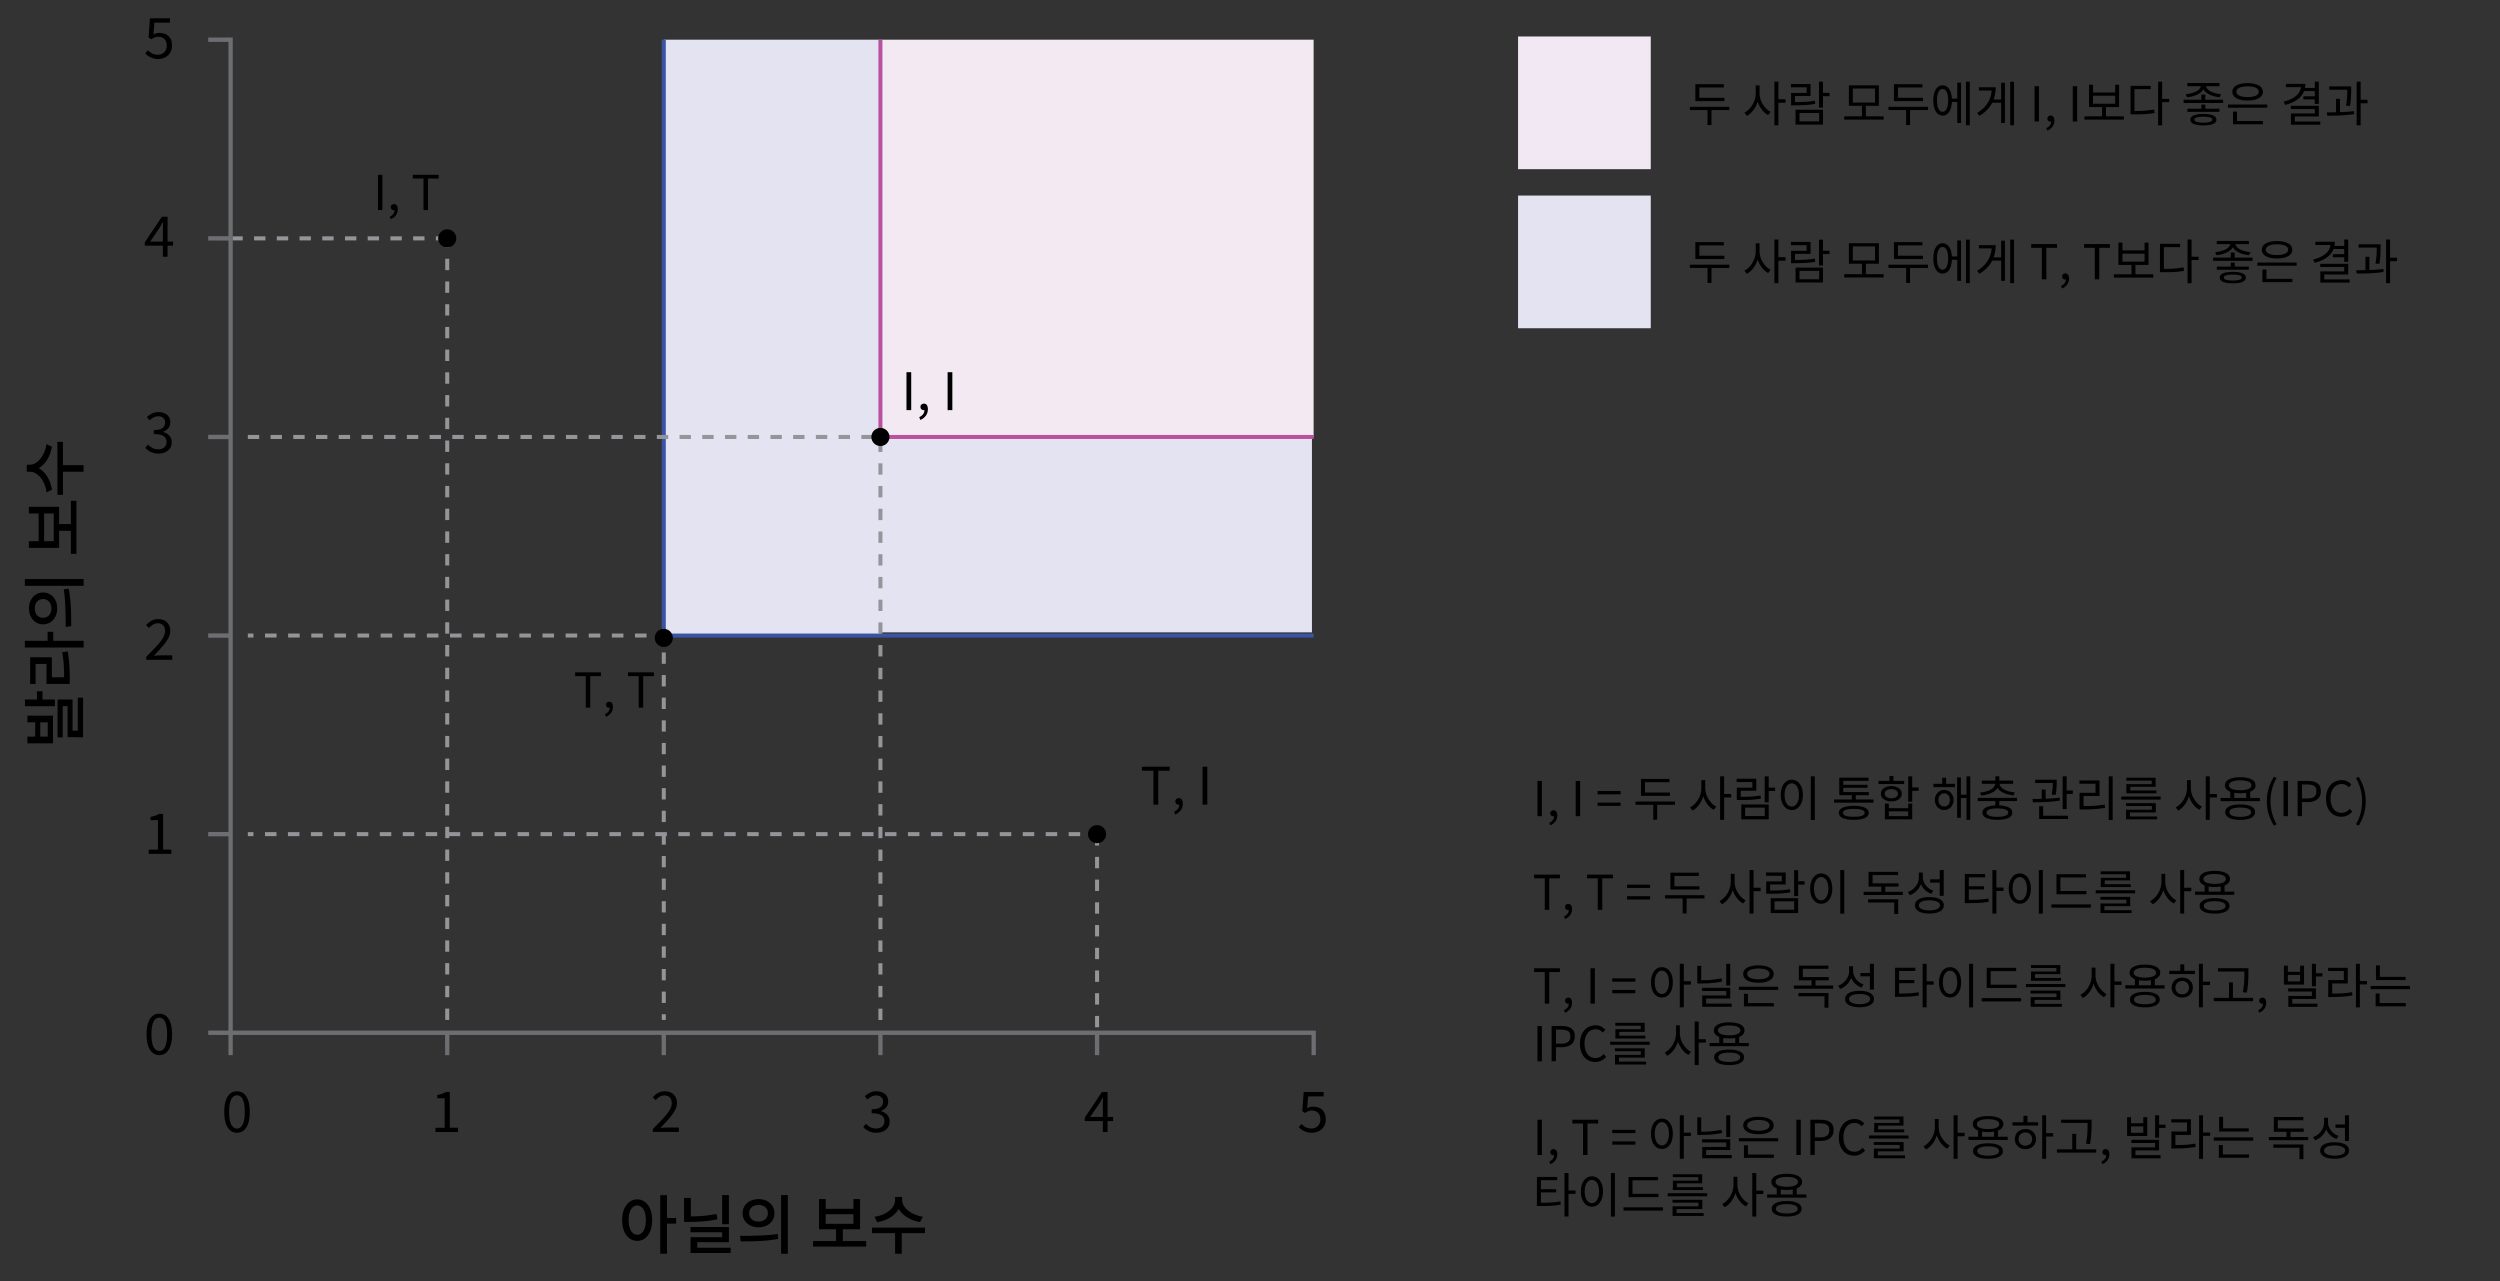 <svg version="1.1" xmlns="http://www.w3.org/2000/svg" x="0" y="0" viewBox="0 0 311.81 159.82" style="enable-background:new 0 0 311.81 159.82" xml:space="preserve"><rect x="0" y="0" width="311.81" height="159.82" fill="#333333" stroke="none"/><rect x="109.81" y="4.95" style="fill:#f3e9f3" width="54.03" height="49.54"/><rect x="82.79" y="4.95" style="fill:#e3e3f2" width="27.02" height="74.31"/><rect x="109.29" y="54.5" style="fill:#e3e3f2" width="54.34" height="24.37"/><line style="fill:none;stroke:#939598;stroke-width:.5;stroke-linejoin:round" x1="30.91" y1="104.04" x2="31.61" y2="104.04"/><line style="fill:none;stroke:#939598;stroke-width:.5;stroke-linejoin:round;stroke-dasharray:1.432,1.432" x1="33.05" y1="104.04" x2="135.4" y2="104.04"/><line style="fill:none;stroke:#939598;stroke-width:.5;stroke-linejoin:round" x1="136.12" y1="104.04" x2="136.83" y2="104.04"/><line style="fill:none;stroke:#939598;stroke-width:.5;stroke-linejoin:round;stroke-dasharray:1.417" x1="136.83" y1="104.04" x2="136.83" y2="128.58"/><circle cx="136.83" cy="104.04" r="1.13"/><line style="fill:none;stroke:#939598;stroke-width:.5;stroke-linejoin:round;stroke-dasharray:1.417" x1="55.78" y1="29.73" x2="28.99" y2="29.73"/><polyline style="fill:none;stroke:#b9519e;stroke-width:.5;stroke-miterlimit:10" points="109.81 4.95 109.81 54.5 163.85 54.5"/><polyline style="fill:none;stroke:#3a53a4;stroke-width:.5;stroke-miterlimit:10" points="82.79 4.95 82.79 79.27 163.85 79.27"/><path d="M29.56 141.28c-.33 0-.62-.1-.85-.3-.24-.2-.42-.49-.55-.88s-.19-.86-.19-1.42c0-.56.06-1.02.19-1.41s.31-.67.55-.87c.24-.2.52-.29.85-.29.33 0 .62.1.85.29.24.2.42.49.55.87s.19.85.19 1.41c0 .56-.06 1.03-.19 1.42s-.31.68-.55.88c-.24.2-.52.3-.85.3zm0-.52c.2 0 .37-.07.51-.22s.26-.37.34-.68c.08-.31.12-.7.12-1.19s-.04-.88-.12-1.18c-.08-.3-.2-.53-.34-.67a.728.728 0 00-.51-.21c-.19 0-.36.07-.51.21-.15.14-.27.36-.35.67-.08.3-.12.7-.12 1.18s.04.88.12 1.19c.08.31.2.54.35.68s.31.22.51.22zM54.31 141.19v-.53h1.15v-3.68h-.92v-.41c.23-.04.43-.09.6-.15s.33-.13.47-.22h.49v4.46h1.03v.53h-2.82zM18.55 106.5v-.53h1.15v-3.68h-.92v-.41c.23-.04.43-.09.6-.15s.33-.13.47-.22h.49v4.46h1.03v.53h-2.82zM81.43 141.19v-.38c.5-.5.93-.94 1.28-1.32.35-.38.62-.72.8-1.03.18-.31.27-.59.27-.86 0-.19-.03-.36-.1-.51a.732.732 0 00-.31-.34c-.14-.08-.32-.12-.53-.12-.21 0-.4.06-.58.17s-.34.26-.48.42l-.37-.36c.21-.23.43-.42.67-.55.24-.13.52-.2.85-.2.31 0 .57.06.79.18.22.12.39.29.52.51s.19.48.19.77c0 .31-.09.63-.27.95-.18.32-.42.66-.73 1.01s-.66.74-1.05 1.15l.42-.03c.15-.01.29-.02.42-.02h1.45v.55h-3.24zM18.24 82.3v-.38c.5-.5.93-.94 1.28-1.32.35-.38.62-.72.8-1.03.18-.31.27-.59.27-.86 0-.19-.03-.36-.1-.51a.732.732 0 00-.31-.34c-.14-.08-.32-.12-.53-.12-.21 0-.4.06-.58.17-.18.12-.34.26-.48.42l-.37-.36c.21-.23.43-.42.67-.55.24-.14.52-.2.85-.2.31 0 .57.06.79.18s.39.29.52.51c.12.22.19.48.19.77 0 .31-.09.63-.27.95-.18.32-.42.66-.73 1.01s-.66.74-1.05 1.15l.42-.03c.15-.01.29-.02.42-.02h1.45v.55h-3.24zM109.31 141.28a2.111 2.111 0 01-1.24-.36 1.97 1.97 0 01-.4-.35l.33-.41c.15.15.33.29.53.41s.45.18.74.18c.21 0 .39-.04.54-.11s.28-.18.37-.32c.09-.14.13-.3.13-.49 0-.2-.05-.38-.15-.52-.1-.15-.27-.26-.5-.34-.23-.08-.55-.12-.94-.12v-.5c.35 0 .63-.04.84-.12.21-.08.35-.19.44-.34.09-.14.14-.3.14-.47 0-.24-.08-.44-.23-.58-.15-.14-.37-.21-.64-.21-.21 0-.4.05-.58.14-.18.1-.34.22-.49.37l-.34-.41c.2-.18.41-.33.64-.44.23-.12.49-.18.79-.18.29 0 .55.05.77.15.23.1.4.24.53.43s.19.42.19.68c0 .3-.08.55-.25.75-.17.2-.39.34-.66.44v.03c.2.05.38.13.55.25.16.11.29.25.39.42.1.17.15.37.15.61 0 .3-.07.55-.22.76s-.35.37-.6.49c-.24.1-.52.16-.83.16zM19.77 56.57a2.111 2.111 0 01-1.24-.36 1.97 1.97 0 01-.4-.35l.33-.41c.15.15.33.29.53.41s.45.18.74.18c.21 0 .39-.04.54-.11.16-.07.28-.18.37-.32.09-.14.13-.3.13-.49 0-.2-.05-.37-.15-.52-.1-.15-.27-.26-.5-.34-.23-.08-.55-.12-.94-.12v-.5c.35 0 .63-.04.84-.12s.35-.19.44-.34c.09-.14.14-.3.14-.47 0-.24-.08-.44-.23-.58-.15-.14-.37-.21-.64-.21-.21 0-.4.05-.58.14-.18.1-.34.22-.49.37l-.34-.41c.2-.18.41-.33.64-.44.23-.12.49-.18.79-.18.29 0 .55.05.77.15.23.1.4.24.53.43s.19.42.19.68c0 .3-.08.55-.25.75-.17.2-.39.34-.66.44v.03c.2.05.38.13.55.25.16.11.29.25.39.42.1.17.15.37.15.61 0 .3-.07.55-.22.76s-.35.37-.6.49c-.24.11-.52.16-.83.16zM137.55 141.19v-3.35c0-.13 0-.28.01-.47.01-.19.02-.35.02-.48h-.03c-.07.12-.13.23-.2.35-.07.11-.14.23-.21.36l-1.17 1.71h2.86v.51h-3.53v-.42l2.13-3.19h.71v4.99h-.59zM20.31 32.01v-3.35c0-.13 0-.28.01-.47s.02-.35.02-.48h-.03c-.07.12-.13.23-.2.35-.07.11-.14.23-.21.36l-1.17 1.71h2.86v.51h-3.53v-.42l2.13-3.19h.71v4.99h-.59zM163.63 141.28c-.27 0-.5-.03-.7-.1s-.38-.15-.53-.25-.29-.21-.41-.33l.32-.42c.1.1.21.19.33.28.12.09.25.16.41.21s.33.08.53.08.38-.05.55-.14a1 1 0 00.4-.39c.1-.17.15-.37.15-.6 0-.35-.1-.62-.29-.82-.19-.19-.45-.29-.77-.29-.17 0-.31.03-.44.08s-.26.13-.41.23l-.34-.22.17-2.4h2.49v.55h-1.93l-.13 1.48c.11-.07.23-.12.35-.15.12-.04.26-.05.42-.05.29 0 .54.06.78.17s.42.28.56.51c.14.23.21.53.21.89s-.08.67-.24.92-.37.44-.63.57c-.3.12-.57.19-.85.19zM19.76 7.36c-.27 0-.5-.03-.7-.1a2.367 2.367 0 01-.94-.58l.32-.42c.1.1.21.19.33.28s.26.16.41.21c.15.05.33.08.52.08.2 0 .38-.05.55-.14a1 1 0 00.4-.39c.1-.17.15-.37.15-.6 0-.35-.1-.62-.29-.82-.19-.19-.45-.29-.77-.29-.17 0-.31.03-.44.08s-.28.13-.43.23l-.34-.22.17-2.4h2.49v.55h-1.93l-.13 1.48c.11-.07.23-.12.35-.15.12-.04.26-.05.42-.05.28 0 .54.06.78.16.23.11.42.28.56.51.14.23.21.53.21.89s-.08.67-.24.92c-.16.25-.37.44-.63.57s-.53.2-.82.2zM19.87 131.6c-.33 0-.62-.1-.85-.3-.24-.2-.42-.49-.55-.88s-.19-.86-.19-1.42c0-.56.06-1.02.19-1.41s.31-.67.55-.87c.24-.2.52-.29.85-.29.33 0 .62.1.85.29.24.2.42.49.55.87s.19.85.19 1.41c0 .56-.06 1.03-.19 1.42s-.31.68-.55.88c-.23.2-.51.3-.85.3zm0-.52c.2 0 .37-.07.51-.22s.26-.37.34-.68c.08-.31.12-.7.12-1.19s-.04-.88-.12-1.18c-.08-.3-.2-.53-.34-.67a.728.728 0 00-.51-.21c-.19 0-.36.07-.51.21-.15.14-.27.36-.35.67-.08.3-.12.7-.12 1.18s.04.88.12 1.19c.08.31.2.54.35.68s.32.22.51.22z"/><line style="fill:none;stroke:#939598;stroke-width:.5;stroke-linejoin:round" x1="82.79" y1="127.21" x2="82.79" y2="126.5"/><line style="fill:none;stroke:#939598;stroke-width:.5;stroke-linejoin:round;stroke-dasharray:1.41,1.41" x1="82.79" y1="125.09" x2="82.79" y2="80.68"/><polyline style="fill:none;stroke:#939598;stroke-width:.5;stroke-linejoin:round" points="82.79 79.98 82.79 79.27 82.09 79.27"/><line style="fill:none;stroke:#939598;stroke-width:.5;stroke-linejoin:round;stroke-dasharray:1.442,1.442" x1="80.64" y1="79.27" x2="32.34" y2="79.27"/><line style="fill:none;stroke:#939598;stroke-width:.5;stroke-linejoin:round" x1="31.61" y1="79.27" x2="30.91" y2="79.27"/><polyline style="fill:none;stroke:#939598;stroke-width:.5;stroke-linejoin:round;stroke-dasharray:1.417" points="30.91 54.5 109.81 54.5 109.81 128.58"/><line style="fill:none;stroke:#939598;stroke-width:.5;stroke-linejoin:round;stroke-dasharray:1.417" x1="55.78" y1="127.21" x2="55.78" y2="29.73"/><circle cx="82.79" cy="79.56" r="1.13"/><circle cx="55.78" cy="29.73" r="1.13"/><circle cx="109.81" cy="54.5" r="1.13"/><rect x="189.34" y="4.55" style="fill:#f2e8f3" width="16.55" height="16.55"/><rect x="189.34" y="24.39" style="fill:#e3e3f2" width="16.55" height="16.55"/><path d="M143.86 100.36v-4.23h-1.43v-.5h3.46v.5h-1.43v4.23h-.6zM146.58 101.59l-.14-.35c.2-.09.36-.21.48-.37a.84.84 0 00.17-.53l-.06-.53.29.43c-.04.05-.09.08-.14.1-.05.02-.1.03-.16.03-.12 0-.22-.04-.3-.11s-.13-.17-.13-.3c0-.13.04-.23.13-.3.09-.07.19-.11.31-.11.15 0 .28.06.36.18.09.12.13.29.13.51 0 .31-.08.58-.25.81s-.4.42-.69.54zM149.99 100.36v-4.73h.59v4.73h-.59zM47.14 26.2v-4.4h.55v4.4h-.55zM48.74 27.34l-.13-.32c.19-.08.34-.2.44-.34.11-.14.16-.31.16-.49l-.06-.49.27.4a.38.38 0 01-.28.12c-.11 0-.2-.03-.28-.1-.08-.07-.12-.16-.12-.28s.04-.21.12-.28c.08-.07.18-.1.29-.1.14 0 .26.06.34.17.08.11.12.27.12.47 0 .29-.08.54-.24.76-.15.2-.36.36-.63.48zM52.82 26.2v-3.93h-1.33v-.47h3.22v.47h-1.33v3.93h-.56z"/><g><path d="M113.06 51.15v-4.73h.59v4.73h-.59zM114.79 52.38l-.14-.35c.2-.09.36-.21.48-.37.12-.15.17-.33.17-.53l-.06-.53.29.43c-.04.05-.09.08-.14.1-.05.02-.1.03-.16.03-.12 0-.22-.04-.3-.11-.09-.07-.13-.17-.13-.3 0-.13.04-.23.13-.3.09-.07.19-.11.31-.11.15 0 .28.06.36.18s.13.29.13.51c0 .31-.08.58-.25.81s-.41.42-.69.54zM118.19 51.15v-4.73h.59v4.73h-.59z"/></g><g><path d="M73.06 88.26v-3.93h-1.33v-.47h3.22v.47h-1.33v3.93h-.56zM75.58 89.4l-.13-.32c.19-.08.34-.2.44-.34.11-.14.16-.31.16-.49l-.06-.49.27.4c-.04.04-.08.08-.13.09-.05.02-.1.03-.15.03-.11 0-.2-.03-.28-.1-.08-.07-.12-.16-.12-.28s.04-.21.12-.28c.08-.07.18-.1.29-.1.14 0 .26.06.34.17.08.11.12.27.12.47 0 .29-.08.54-.24.76-.15.2-.36.37-.63.48zM79.66 88.26v-3.93h-1.33v-.47h3.22v.47h-1.33v3.93h-.56z"/></g><g><path d="M210.77 13.32h4.92v.41h-4.92v-.41zm.68-2.82H215v.41h-3.05v1.49h-.5v-1.9zm0 1.7h3.62v.41h-3.62v-.41zm1.52 1.35h.49v2.05h-.49v-2.05zM218.97 10.65h.41v.97c0 .3-.04.59-.11.88s-.18.56-.31.81c-.14.25-.3.48-.48.67-.18.2-.38.35-.6.47l-.31-.4c.2-.1.39-.24.56-.41s.32-.36.45-.58c.13-.22.23-.45.3-.7.07-.25.1-.49.1-.74v-.97zm.09 0h.4v.97c0 .24.04.48.1.71.07.24.17.46.3.67.13.21.28.39.44.56s.34.29.54.39l-.31.4c-.21-.11-.41-.26-.58-.44a3.342 3.342 0 01-.78-1.43c-.07-.28-.11-.56-.11-.85v-.98zm2.25-.46h.5v5.43h-.5v-5.43zm.39 2.19h1v.43h-1v-.43zM223.38 10.48h2.44v1.49h-1.94v.99h-.49v-1.37h1.94v-.7h-1.96v-.41zm.01 2.25h.43c.33 0 .63 0 .91-.01s.55-.02.81-.05c.26-.02.53-.06.81-.11l.05.4c-.29.05-.57.08-.83.11-.27.03-.54.04-.82.05-.28.01-.59.02-.93.02h-.43v-.41zm.56.96h3.42v1.85h-3.42v-1.85zm2.94.4h-2.45v1.05h2.45v-1.05zm-.02-3.9h.5v3.23h-.5v-3.23zm.35 1.39h.96V12h-.96v-.42zM230.02 14.51h4.92v.41h-4.92v-.41zm.58-3.87h3.74v2.56h-3.74v-2.56zm3.26.4h-2.77v1.76h2.77v-1.76zm-1.63 2.06h.49v1.52h-.49V13.1zM235.54 13.32h4.92v.41h-4.92v-.41zm.68-2.82h3.55v.41h-3.05v1.49h-.5v-1.9zm0 1.7h3.62v.41h-3.62v-.41zm1.52 1.35h.49v2.05h-.49v-2.05zM242.28 10.64c.24 0 .44.08.62.23.17.15.31.37.41.65s.14.62.14 1c0 .39-.05.72-.14 1.01-.1.28-.23.5-.41.66-.17.15-.38.23-.61.23-.23 0-.44-.08-.61-.23-.17-.15-.31-.37-.41-.66-.1-.28-.14-.62-.14-1.01 0-.38.05-.72.14-1 .1-.28.23-.5.41-.65a.9.9 0 01.6-.23zm0 .46c-.14 0-.26.06-.37.17-.1.12-.18.28-.24.49-.06.21-.08.46-.08.76s.03.54.08.76c.06.21.14.38.24.49.1.12.23.17.37.17.14 0 .27-.06.38-.17.11-.12.19-.28.24-.49.06-.21.08-.47.08-.76s-.03-.54-.08-.76c-.06-.21-.14-.38-.24-.49a.517.517 0 00-.38-.17zm.99 1.2h1.02v.41h-1.02v-.41zm.85-2h.47v5.04h-.47V10.3zm1.08-.11h.48v5.43h-.48v-5.43zM248.43 10.88h.48c0 .47-.07.92-.2 1.36s-.35.84-.65 1.21c-.3.37-.69.71-1.18 1l-.29-.36c.42-.26.77-.54 1.04-.87.27-.32.47-.67.6-1.05s.19-.78.19-1.2v-.09zm-1.61 0h1.79v.41h-1.79v-.41zm1.54 1.53h1.37v.4h-1.37v-.4zm1.23-2.08h.47v5.01h-.47v-5.01zm1.13-.14h.48v5.43h-.48v-5.43zM253.76 15.15v-4.4h.55v4.4h-.55zM255.36 16.29l-.13-.32c.19-.08.34-.2.44-.34.11-.14.16-.31.16-.49l-.06-.49.27.4a.38.38 0 01-.28.12c-.11 0-.2-.03-.28-.1-.08-.07-.12-.16-.12-.28s.04-.21.12-.28c.08-.07.18-.1.29-.1.14 0 .26.06.34.17.08.11.12.27.12.47 0 .29-.08.54-.24.76-.15.2-.37.36-.63.48zM258.52 15.15v-4.4h.55v4.4h-.55zM259.98 14.51h4.92v.41h-4.92v-.41zm.57-3.94h.5v.97h2.76v-.97h.49v2.78h-3.75v-2.78zm.5 1.37v1h2.76v-1h-2.76zm1.13 1.27h.49v1.42h-.49v-1.42zM265.73 10.71h2.51v.41h-2.02v2.92h-.49v-3.33zm0 3.14h.43c.33 0 .64-.01.92-.02s.55-.03.8-.06.52-.07.79-.11l.06.43c-.28.05-.55.09-.81.11-.26.03-.54.05-.82.05-.28.01-.6.01-.94.01h-.43v-.41zm3.44-3.66h.5v5.44h-.5v-5.44zm.38 2.14h1v.41h-1v-.41zM272.35 12.44h4.92v.41h-4.92v-.41zm2.14-1.92h.43v.16c0 .16-.04.32-.11.46s-.18.27-.32.38c-.14.11-.29.21-.47.29s-.37.15-.58.21c-.21.05-.43.09-.66.11l-.16-.38c.2-.02.39-.04.57-.09s.35-.1.51-.16.3-.14.42-.22c.12-.08.21-.18.28-.28.07-.1.1-.21.1-.32v-.16zm-1.68-.17h4.01v.4h-4.01v-.4zm.01 3.21h3.99v.39h-3.99v-.39zm1.99.65c.52 0 .93.06 1.21.18.28.12.42.3.42.53 0 .24-.14.42-.42.54s-.69.18-1.21.18-.92-.06-1.2-.18-.42-.3-.42-.54c0-.24.14-.41.42-.53.28-.12.68-.18 1.2-.18zm0 .35c-.36 0-.63.03-.83.09s-.29.15-.29.27c0 .12.1.22.29.28s.47.1.83.1.64-.03.83-.1.29-.16.29-.28c0-.12-.1-.21-.29-.27s-.47-.09-.83-.09zm-.25-2.76h.49v.83h-.49v-.83zm0 1.25h.5v.76h-.5v-.76zm.15-2.53h.43v.16c0 .12.03.22.1.32s.16.19.28.28c.12.08.25.16.41.22s.33.12.51.16.37.07.57.09l-.16.38c-.22-.02-.44-.06-.65-.11-.21-.05-.41-.12-.59-.21s-.34-.18-.47-.29c-.13-.11-.24-.24-.31-.38s-.11-.29-.11-.46v-.16zM277.88 13.04h4.9v.4h-4.9v-.4zm2.45-2.67c.39 0 .72.04 1.01.13s.51.21.66.37.23.35.23.58c0 .22-.08.42-.23.58s-.38.29-.66.38c-.29.09-.62.13-1.01.13s-.73-.04-1.01-.13c-.29-.09-.51-.21-.66-.38s-.23-.36-.23-.58c0-.22.08-.42.23-.58s.38-.29.66-.37c.28-.09.62-.13 1.01-.13zm-1.82 3.55h.5v1.28h-.5v-1.28zm0 1.17h3.73v.41h-3.73v-.41zm1.82-4.32c-.28 0-.53.03-.74.08s-.37.13-.49.23-.17.22-.17.36c0 .14.06.26.17.36.12.1.28.18.49.23.21.05.46.08.74.08.29 0 .54-.03.74-.08.21-.05.37-.13.48-.23.11-.1.17-.22.17-.36 0-.14-.06-.26-.17-.36-.11-.1-.27-.18-.48-.23s-.45-.08-.74-.08zM286.99 10.46h.54c0 .45-.1.85-.3 1.2-.2.35-.49.64-.87.88s-.83.42-1.36.54l-.17-.41c.47-.11.86-.26 1.18-.45.32-.19.56-.41.73-.67.17-.26.25-.54.25-.85v-.24zm-1.88 0h2.11v.41h-2.11v-.41zm.61 2.74h3.49v1.33h-2.99v.86h-.49v-1.24h2.98v-.55h-2.99v-.4zm.01 1.96h3.66v.4h-3.66v-.4zm1.56-3.15h1.47v.39h-1.47v-.39zm.05-1.04h1.45v.39h-1.45v-.39zm1.37-.78h.5v2.77h-.5v-2.77zM290.27 14.43l-.06-.41c.32 0 .68-.01 1.06-.02.39-.01.78-.02 1.18-.04.4-.02.78-.06 1.14-.1l.03.37c-.38.06-.76.1-1.16.13-.39.03-.78.05-1.16.06-.36 0-.71.01-1.03.01zm.24-3.65h2.45v.41h-2.45v-.41zm.85 1.55h.49v1.84h-.49v-1.84zm1.4-1.55h.49v.29c0 .22-.01.51-.02.86-.01.36-.06.79-.13 1.29l-.49-.04c.08-.49.13-.91.14-1.26.01-.35.02-.63.02-.85v-.29zm1.17-.59h.5v5.43h-.5v-5.43zm.36 2.26h1v.43h-1v-.43z"/></g><g><path d="M210.77 33.01h4.92v.41h-4.92v-.41zm.68-2.81H215v.41h-3.05v1.49h-.5v-1.9zm0 1.7h3.62v.41h-3.62v-.41zm1.52 1.34h.49v2.05h-.49v-2.05zM218.97 30.35h.41v.97c0 .3-.04.59-.11.88s-.18.56-.31.81c-.14.25-.3.48-.48.67-.18.2-.38.35-.6.47l-.31-.4c.2-.1.39-.24.56-.41s.32-.36.45-.58c.13-.22.23-.45.3-.7.07-.25.1-.49.1-.74v-.97zm.09 0h.4v.97c0 .24.04.48.1.71.07.24.17.46.3.67.13.21.28.39.44.56s.34.29.54.39l-.31.4c-.21-.11-.41-.26-.58-.44a3.342 3.342 0 01-.78-1.43c-.07-.28-.11-.56-.11-.85v-.98zm2.25-.47h.5v5.43h-.5v-5.43zm.39 2.2h1v.43h-1v-.43zM223.38 30.17h2.44v1.49h-1.94v.99h-.49v-1.37h1.94v-.7h-1.96v-.41zm.01 2.25h.43c.33 0 .63 0 .91-.01s.55-.02.81-.05c.26-.02.53-.06.81-.11l.05.4c-.29.05-.57.08-.83.11-.27.03-.54.04-.82.05-.28.01-.59.02-.93.02h-.43v-.41zm.56.96h3.42v1.85h-3.42v-1.85zm2.94.4h-2.45v1.05h2.45v-1.05zm-.02-3.89h.5v3.23h-.5v-3.23zm.35 1.38h.96v.42h-.96v-.42zM230.02 34.2h4.92v.41h-4.92v-.41zm.58-3.87h3.74v2.56h-3.74v-2.56zm3.26.4h-2.77v1.76h2.77v-1.76zm-1.63 2.07h.49v1.52h-.49V32.8zM235.54 33.01h4.92v.41h-4.92v-.41zm.68-2.81h3.55v.41h-3.05v1.49h-.5v-1.9zm0 1.7h3.62v.41h-3.62v-.41zm1.52 1.34h.49v2.05h-.49v-2.05zM242.28 30.34c.24 0 .44.08.62.23.17.15.31.37.41.65s.14.62.14 1c0 .39-.05.72-.14 1.01-.1.28-.23.5-.41.66-.17.15-.38.23-.61.23-.23 0-.44-.08-.61-.23-.17-.15-.31-.37-.41-.66-.1-.28-.14-.62-.14-1.01 0-.38.05-.72.14-1 .1-.28.23-.5.41-.65.17-.16.38-.23.6-.23zm0 .46c-.14 0-.26.06-.37.17-.1.12-.18.28-.24.49-.06.21-.08.46-.08.76s.03.54.08.76c.06.21.14.38.24.49.1.12.23.17.37.17.14 0 .27-.06.38-.17.11-.12.19-.28.24-.49.06-.21.08-.47.08-.76s-.03-.54-.08-.76c-.06-.21-.14-.38-.24-.49a.517.517 0 00-.38-.17zm.99 1.19h1.02v.41h-1.02v-.41zm.85-2h.47v5.04h-.47v-5.04zm1.08-.11h.48v5.43h-.48v-5.43zM248.43 30.57h.48c0 .47-.07.92-.2 1.36s-.35.84-.65 1.21c-.3.37-.69.71-1.18 1l-.29-.36c.42-.26.77-.54 1.04-.87.27-.32.47-.67.6-1.05s.19-.78.19-1.2v-.09zm-1.61 0h1.79v.41h-1.79v-.41zm1.54 1.53h1.37v.4h-1.37v-.4zm1.23-2.08h.47v5.01h-.47v-5.01zm1.13-.14h.48v5.43h-.48v-5.43zM254.67 34.84v-3.93h-1.33v-.47h3.22v.47h-1.33v3.93h-.56zM257.19 35.98l-.13-.32c.19-.08.34-.2.44-.34.11-.14.16-.31.16-.49l-.06-.49.27.4a.38.38 0 01-.28.12c-.11 0-.2-.03-.28-.1-.08-.07-.12-.16-.12-.28s.04-.21.12-.28c.08-.07.18-.1.29-.1.14 0 .26.06.34.17.08.11.12.27.12.47 0 .29-.08.54-.24.76-.15.2-.36.37-.63.48zM261.27 34.84v-3.93h-1.33v-.47h3.22v.47h-1.33v3.93h-.56zM263.65 34.21h4.92v.41h-4.92v-.41zm.57-3.95h.5v.97h2.76v-.97h.49v2.78h-3.75v-2.78zm.5 1.38v1h2.76v-1h-2.76zm1.13 1.26h.49v1.42h-.49V32.9zM269.4 30.41h2.51v.41h-2.02v2.92h-.49v-3.33zm0 3.13h.43c.33 0 .64-.01.92-.02s.55-.03.8-.06.52-.07.79-.11l.06.43c-.28.05-.55.09-.81.11-.26.03-.54.05-.82.05-.28.01-.6.01-.94.01h-.43v-.41zm3.44-3.66h.5v5.44h-.5v-5.44zm.38 2.14h1v.41h-1v-.41zM276.03 32.13h4.92v.41h-4.92v-.41zm2.13-1.91h.43v.16c0 .16-.04.32-.11.46s-.18.27-.32.38c-.14.11-.29.21-.47.29s-.37.15-.58.21c-.21.05-.43.09-.66.11l-.16-.38c.2-.02.39-.04.57-.09s.35-.1.51-.16.3-.14.42-.22c.12-.08.21-.18.28-.28.07-.1.1-.21.1-.32v-.16zm-1.68-.17h4.01v.4h-4.01v-.4zm.01 3.2h3.99v.39h-3.99v-.39zm1.99.66c.52 0 .93.06 1.21.18.28.12.42.3.42.53 0 .24-.14.42-.42.54s-.69.18-1.21.18-.92-.06-1.2-.18-.42-.3-.42-.54c0-.24.14-.41.42-.53.28-.12.68-.18 1.2-.18zm0 .34c-.36 0-.63.03-.83.09s-.29.15-.29.27c0 .12.1.22.29.28s.47.1.83.1.64-.03.83-.1.29-.16.29-.28c0-.12-.1-.21-.29-.27s-.47-.09-.83-.09zm-.25-2.76h.49v.83h-.49v-.83zm0 1.26h.5v.76h-.5v-.76zm.15-2.53h.43v.16c0 .12.03.22.1.32s.16.19.28.28c.12.08.25.16.41.22s.33.12.51.16.37.07.57.09l-.16.38c-.22-.02-.44-.06-.65-.11-.21-.05-.41-.12-.59-.21s-.34-.18-.47-.29c-.13-.11-.24-.24-.31-.38s-.11-.29-.11-.46v-.16zM281.55 32.74h4.9v.4h-4.9v-.4zm2.45-2.67c.39 0 .72.04 1.01.13s.51.21.66.37.23.35.23.58c0 .22-.08.42-.23.58s-.38.29-.66.38c-.29.09-.62.13-1.01.13s-.73-.04-1.01-.13c-.29-.09-.51-.21-.66-.38s-.23-.36-.23-.58c0-.22.08-.42.23-.58s.38-.29.66-.37c.28-.09.62-.13 1.01-.13zm-1.82 3.55h.5v1.28h-.5v-1.28zm0 1.16h3.73v.41h-3.73v-.41zm1.82-4.31c-.28 0-.53.03-.74.08s-.37.13-.49.23-.17.22-.17.36c0 .14.06.26.17.36.12.1.28.18.49.23.21.05.46.08.74.08.29 0 .54-.03.74-.08.21-.05.37-.13.48-.23.11-.1.17-.22.17-.36 0-.14-.06-.26-.17-.36-.11-.1-.27-.18-.48-.23s-.45-.08-.74-.08zM290.67 30.15h.54c0 .45-.1.85-.3 1.2-.2.35-.49.64-.87.88s-.83.42-1.36.54l-.17-.41c.47-.11.86-.26 1.18-.45.32-.19.56-.41.73-.67.17-.26.25-.54.25-.85v-.24zm-1.89 0h2.11v.41h-2.11v-.41zm.61 2.75h3.49v1.33h-2.99v.86h-.49v-1.24h2.98v-.55h-2.99v-.4zm.01 1.95h3.66v.4h-3.66v-.4zm1.56-3.15h1.47v.39h-1.47v-.39zm.05-1.03h1.45v.39h-1.45v-.39zm1.37-.79h.5v2.77h-.5v-2.77zM293.94 34.12l-.06-.41c.32 0 .68-.01 1.06-.02.39-.01.78-.02 1.18-.04.4-.02.78-.06 1.14-.1l.03.37c-.38.06-.76.1-1.16.13-.39.03-.78.05-1.16.06-.36.01-.71.01-1.03.01zm.24-3.65h2.45v.41h-2.45v-.41zm.85 1.56h.49v1.84h-.49v-1.84zm1.4-1.56h.49v.29c0 .22-.01.51-.02.86-.01.36-.06.79-.13 1.29l-.49-.04c.08-.49.13-.91.14-1.26.01-.35.02-.63.02-.85v-.29zm1.17-.59h.5v5.43h-.5v-5.43zm.36 2.27h1v.43h-1v-.43z"/></g><g><path d="M191.76 101.8v-4.4h.55v4.4h-.55zM193.36 102.94l-.13-.32c.19-.08.34-.2.44-.34.11-.14.16-.31.16-.49l-.06-.49.27.4c-.04.04-.08.08-.13.09-.05.02-.09.03-.15.03-.11 0-.2-.04-.28-.1-.08-.07-.12-.16-.12-.28s.04-.21.12-.28c.08-.07.18-.1.29-.1.14 0 .26.06.34.17.08.11.12.27.12.47 0 .29-.08.54-.24.76-.15.19-.36.36-.63.48zM196.53 101.8v-4.4h.55v4.4h-.55zM199.25 99.07v-.41h2.88v.41h-2.88zm0 1.44v-.41h2.88v.41h-2.88zM203.99 99.97h4.92v.41h-4.92v-.41zm.68-2.82h3.55v.41h-3.05v1.49h-.5v-1.9zm0 1.7h3.62v.41h-3.62v-.41zm1.53 1.34h.49v2.05h-.49v-2.05zM212.19 97.3h.41v.97c0 .3-.04.59-.11.88-.07.29-.18.56-.31.81-.14.25-.3.48-.48.67s-.38.35-.6.47l-.31-.4c.2-.1.39-.24.56-.41s.32-.37.45-.58.23-.45.3-.7c.07-.25.1-.49.1-.74v-.97zm.09 0h.4v.97c0 .24.04.48.1.71.07.24.17.46.3.67.13.21.28.39.44.56s.34.29.54.39l-.31.4c-.21-.11-.41-.26-.58-.44a3.342 3.342 0 01-.78-1.43c-.07-.28-.11-.56-.11-.86v-.97zm2.26-.47h.5v5.43h-.5v-5.43zm.38 2.2h1v.43h-1v-.43zM216.61 97.13h2.44v1.49h-1.94v.99h-.49v-1.37h1.94v-.7h-1.96v-.41zm.01 2.25h.43c.33 0 .63 0 .91-.01s.55-.02.81-.05c.26-.02.53-.06.81-.11l.05.4c-.29.05-.57.09-.83.11-.27.03-.54.04-.82.05-.28.01-.59.01-.93.01h-.43v-.4zm.56.96h3.42v1.85h-3.42v-1.85zm2.93.39h-2.45v1.05h2.45v-1.05zm-.01-3.89h.5v3.23h-.5v-3.23zm.34 1.39h.96v.42h-.96v-.42zM223.48 97.25c.27 0 .5.08.71.23.21.15.37.37.49.66.12.28.18.62.18 1s-.06.72-.18 1-.28.5-.49.66c-.21.16-.44.23-.71.23s-.51-.08-.71-.23c-.21-.16-.37-.38-.49-.66-.12-.29-.18-.62-.18-1s.06-.72.18-1c.12-.29.28-.5.49-.66.21-.15.44-.23.71-.23zm0 .45c-.18 0-.34.06-.47.18-.13.12-.24.29-.32.5-.08.22-.11.47-.11.77 0 .29.04.55.11.76.08.22.18.39.32.51.13.12.29.18.47.18s.33-.06.46-.18.24-.29.32-.51c.08-.22.11-.47.11-.76 0-.29-.04-.55-.11-.77-.08-.22-.18-.39-.32-.5s-.28-.18-.46-.18zm2.37-.87h.5v5.44h-.5v-5.44zM228.76 99.71h4.91v.4h-4.91v-.4zm2.45.8c.59 0 1.05.07 1.37.22.32.15.49.36.49.65s-.16.5-.49.65c-.32.15-.78.22-1.37.22-.59 0-1.04-.07-1.37-.22-.32-.15-.49-.36-.49-.65s.16-.5.49-.65c.33-.14.78-.22 1.37-.22zm-1.8-3.52h3.65v.4h-3.16V99h-.5v-2.01zm0 1.8h3.68v.39h-3.68v-.39zm.35-.91h3.16v.38h-3.16v-.38zm1.46 3.01c-.44 0-.77.04-1.01.12-.24.08-.35.21-.35.37s.12.29.35.37c.24.08.57.12 1.01.12.44 0 .77-.04 1-.12s.35-.21.35-.37-.12-.28-.35-.37-.57-.12-1-.12zm-.26-1.88h.5v.87h-.5v-.87zM234.3 97.39h3.2v.4h-3.2v-.4zm1.6.66c.26 0 .49.04.68.12.19.08.35.19.45.33.11.14.16.31.16.5s-.05.36-.16.5-.26.25-.45.33c-.19.08-.42.12-.68.12s-.49-.04-.68-.12c-.19-.08-.35-.19-.46-.33a.796.796 0 01-.17-.5c0-.19.05-.36.17-.5.11-.14.26-.25.46-.33.19-.09.42-.12.68-.12zm0 .37c-.25 0-.45.05-.6.16-.15.1-.23.24-.23.41 0 .18.08.32.23.42.15.1.35.16.6.16.24 0 .44-.05.59-.16s.23-.24.23-.42c0-.17-.08-.31-.23-.41s-.34-.16-.59-.16zm-.81 1.81h.49v.57H238v-.57h.5v1.96h-3.41v-1.96zm.49.96v.6H238v-.6h-2.42zm.08-4.4h.5v.82h-.5v-.82zm2.34.04h.5v3.16h-.5v-3.16zm.28 1.39h1.01v.42h-1.01v-.42zM241.14 97.76h2.69v.41h-2.69v-.41zm1.35.77c.23 0 .43.05.6.16.17.1.31.25.41.44.1.19.15.4.15.64s-.05.46-.15.65a1.1 1.1 0 01-1.01.6c-.22 0-.42-.05-.6-.16s-.31-.25-.41-.44-.15-.4-.15-.65.05-.46.15-.64.24-.33.41-.43c.18-.12.38-.17.6-.17zm0 .42a.67.67 0 00-.37.11.73.73 0 00-.26.29c-.06.12-.09.26-.09.42s.03.3.09.43c.06.12.15.22.26.29.11.07.23.1.37.1a.648.648 0 00.62-.39c.06-.12.09-.27.09-.43s-.03-.3-.09-.42a.788.788 0 00-.25-.29.67.67 0 00-.37-.11zm-.25-1.95h.49v1.01h-.49V97zm1.86-.04h.47V102h-.47v-5.04zm.3 2.16h1.03v.41h-1.03v-.41zm.87-2.29h.47v5.43h-.47v-5.43zM246.67 99.51h4.9v.4h-4.9v-.4zm2.18-1.9h.44v.08c0 .22-.06.42-.17.6-.11.18-.27.33-.47.46-.2.13-.43.23-.7.31-.26.08-.54.13-.84.17l-.16-.38c.26-.02.51-.07.74-.13.23-.06.43-.15.6-.24s.31-.21.41-.34.15-.27.15-.43v-.1zm-1.67-.25h3.9v.4h-3.9v-.4zm1.94 3.09c.58 0 1.04.08 1.37.23.33.15.49.38.49.67 0 .29-.16.52-.49.67-.33.15-.78.23-1.37.23s-1.04-.08-1.37-.23c-.33-.15-.49-.38-.49-.67 0-.29.16-.51.49-.67.33-.15.79-.23 1.37-.23zm0 .38c-.43 0-.77.04-1 .13s-.35.22-.35.39.12.3.35.39c.24.09.57.14 1 .14.43 0 .76-.04 1-.14.24-.09.36-.22.36-.39s-.12-.3-.36-.39-.57-.13-1-.13zm-.25-4.01h.49v.73h-.49v-.73zm0 2.95h.49v.82h-.49v-.82zm.09-2.16h.43v.08c0 .16.05.3.15.43s.23.24.41.34.38.18.6.24c.23.06.47.11.74.13l-.15.38c-.3-.03-.58-.09-.84-.17s-.49-.18-.7-.31c-.2-.13-.36-.28-.47-.46-.11-.18-.17-.38-.17-.6v-.06zM253.55 100.06l-.05-.41c.32 0 .67 0 1.06-.01s.78-.02 1.18-.05c.4-.03.78-.06 1.15-.11l.03.37c-.37.06-.76.11-1.16.14-.4.03-.79.05-1.17.06s-.72.01-1.04.01zm.28-2.81h2.4v.41h-2.4v-.41zm.5 3.3h.5v1.31h-.5v-1.31zm0 1.19h3.61v.41h-3.61v-.41zm.32-3.27h.49v1.36h-.49v-1.36zm1.38-1.22h.49v.29c0 .18 0 .4-.02.67-.01.27-.05.58-.12.94l-.49-.05c.07-.36.11-.67.13-.92.01-.25.02-.47.02-.64v-.29zm1.23-.42h.5v4.09h-.5v-4.09zm.27 1.77h1v.42h-1v-.42zM259.35 97.34h2.51v1.94h-1.99v1.42h-.5v-1.82h1.99v-1.13h-2v-.41zm.02 3.2h.45c.31 0 .61 0 .89-.01s.58-.03.87-.06.6-.07.92-.12l.05.41c-.49.08-.95.13-1.38.16s-.88.04-1.35.04h-.45v-.42zm3.64-3.71h.49v5.44h-.49v-5.44zM264.57 99.35h4.92v.38h-4.92v-.38zm.59.82h3.72v1.16h-3.22v.64h-.49v-.98h3.22v-.46h-3.23v-.36zm.01 1.66h3.88v.36h-3.88v-.36zm.02-4.83h3.67v1.13h-3.16v.59h-.49v-.92h3.16v-.44h-3.17V97zm.02 1.59h3.75v.36h-3.75v-.36zM272.76 97.3h.41v.97c0 .3-.04.59-.11.88-.07.29-.18.56-.31.81-.14.25-.3.48-.48.67s-.38.35-.6.47l-.31-.4c.2-.1.39-.24.56-.41s.32-.37.45-.58.23-.45.3-.7c.07-.25.1-.49.1-.74v-.97zm.09 0h.4v.97c0 .24.04.48.1.71.07.24.17.46.3.67.13.21.28.39.44.56s.34.29.54.39l-.31.4c-.21-.11-.41-.26-.58-.44a3.342 3.342 0 01-.78-1.43c-.07-.28-.11-.56-.11-.86v-.97zm2.26-.47h.5v5.43h-.5v-5.43zm.39 2.2h1v.43h-1v-.43zM276.96 99.52h4.9v.4h-4.9v-.4zm2.45-2.58c.39 0 .73.04 1.02.12.29.08.51.2.66.34.15.15.23.33.23.54 0 .21-.08.39-.23.54-.15.15-.37.27-.66.34-.29.08-.62.12-1.02.12-.39 0-.73-.04-1.02-.12-.29-.08-.51-.19-.66-.34a.741.741 0 01-.23-.54c0-.21.08-.39.23-.54.15-.15.37-.26.66-.34.29-.08.62-.12 1.02-.12zm0 3.39c.58 0 1.03.08 1.36.25.33.16.49.4.49.71 0 .31-.16.55-.49.72-.33.17-.78.25-1.36.25s-1.04-.08-1.37-.25-.5-.41-.5-.72.17-.54.5-.71.79-.25 1.37-.25zm0-3c-.28 0-.53.02-.74.07-.21.05-.37.12-.49.21-.11.09-.17.21-.17.34 0 .13.06.24.17.33.11.09.28.16.49.21.21.05.46.07.74.07.29 0 .54-.02.75-.07.21-.05.37-.12.48-.21.11-.09.17-.21.17-.33 0-.13-.06-.24-.17-.34-.11-.09-.27-.16-.48-.21-.21-.05-.46-.07-.75-.07zm0 3.39c-.28 0-.53.02-.73.07-.2.04-.36.11-.46.2-.11.09-.16.19-.16.31 0 .13.05.24.16.32.11.09.26.15.46.19.2.04.45.07.73.07s.53-.02.73-.07c.2-.04.36-.11.47-.19a.388.388 0 000-.63c-.11-.09-.26-.15-.47-.2-.21-.05-.45-.07-.73-.07zm-1.24-2.04h.5v1.02h-.5v-1.02zm1.99 0h.49v1.02h-.49v-1.02zM283.61 102.97c-.28-.45-.49-.92-.65-1.41s-.23-1.04-.23-1.63c0-.59.08-1.13.23-1.63.16-.5.37-.97.65-1.42l.34.16c-.26.43-.45.89-.57 1.38-.13.49-.19 1-.19 1.5 0 .51.06 1.02.19 1.51s.32.96.57 1.38l-.34.16zM284.81 101.8v-4.4h.55v4.4h-.55zM286.57 101.8v-4.4h1.25c.33 0 .62.04.86.12s.44.22.58.4.2.44.2.76c0 .31-.07.56-.2.76-.14.2-.33.35-.57.45-.24.1-.53.15-.85.15h-.73v1.75h-.54zm.55-2.21h.65c.38 0 .67-.07.86-.22.19-.14.28-.37.28-.69 0-.32-.1-.54-.29-.66-.19-.12-.49-.18-.87-.18h-.63v1.75zM292.02 101.87c-.27 0-.52-.05-.76-.15s-.44-.25-.61-.45c-.17-.2-.31-.43-.4-.72-.1-.28-.14-.6-.14-.96s.05-.67.15-.96c.1-.28.23-.52.41-.72.18-.2.38-.35.62-.45.24-.1.49-.16.77-.16.27 0 .5.05.71.16.2.11.37.24.5.38l-.3.36c-.12-.12-.25-.22-.4-.3-.15-.08-.32-.11-.5-.11-.28 0-.52.07-.73.22-.21.14-.37.35-.49.62s-.17.58-.17.95.06.69.17.96.27.48.47.62c.2.15.45.22.73.22.21 0 .39-.04.56-.13s.32-.21.46-.37l.31.35c-.17.2-.37.36-.59.46-.22.13-.48.18-.77.18zM294.18 102.97l-.34-.15c.26-.43.45-.89.58-1.38s.19-1 .19-1.51-.06-1.01-.19-1.5-.32-.95-.58-1.38l.34-.16c.28.45.5.92.65 1.42.15.5.23 1.04.23 1.63 0 .59-.08 1.13-.23 1.63s-.36.95-.65 1.4z"/></g><g><path d="M191.76 144.06v-4.4h.55v4.4h-.55zM193.36 145.2l-.13-.32c.19-.08.34-.2.44-.34.11-.14.16-.31.16-.49l-.06-.49.27.4c-.04.04-.08.08-.13.09-.05.02-.09.03-.15.03-.11 0-.2-.04-.28-.1-.08-.07-.12-.16-.12-.28s.04-.21.12-.28c.08-.07.18-.1.29-.1.14 0 .26.06.34.17.08.11.12.27.12.47 0 .29-.08.54-.24.76-.15.2-.36.37-.63.48zM197.44 144.06v-3.93h-1.33v-.47h3.22v.47H198v3.93h-.56zM201.09 141.33v-.41h2.88v.41h-2.88zm0 1.44v-.41h2.88v.41h-2.88zM207.28 139.52c.27 0 .5.08.71.23.2.15.36.37.48.66.12.28.17.62.17 1s-.06.72-.17 1c-.12.28-.28.5-.48.66-.2.16-.44.23-.71.23-.26 0-.5-.08-.71-.23-.21-.16-.37-.38-.48-.66-.12-.29-.17-.62-.17-1s.06-.72.17-1c.12-.29.28-.5.48-.66.21-.15.44-.23.71-.23zm0 .44a.65.65 0 00-.46.18c-.13.12-.24.29-.32.5-.08.22-.11.47-.11.77 0 .29.04.55.11.76.08.22.18.39.32.51.13.12.29.18.46.18.17 0 .33-.06.46-.18s.24-.29.31-.51c.07-.22.11-.47.11-.76 0-.29-.04-.55-.11-.77-.07-.22-.18-.39-.31-.5s-.29-.18-.46-.18zm2.23-.86h.5v5.43h-.5v-5.43zm.38 2.17h1v.42h-1v-.42zM211.69 139.36h.49v2.04h-.49v-2.04zm0 1.79h.44c.32 0 .62-.01.91-.02.29-.02.57-.04.84-.08s.55-.08.84-.14l.07.4c-.29.06-.58.11-.86.14-.28.04-.57.06-.86.08-.29.02-.6.02-.93.02h-.44v-.4zm.6.94h3.51v1.34h-3v.8h-.49v-1.18h2.99v-.56h-3.01v-.4zm.02 1.97h3.68v.4h-3.68v-.4zm2.99-4.96h.5v2.71h-.5v-2.71zM216.88 141.95h4.9v.4h-4.9v-.4zm2.44-2.66c.39 0 .72.04 1.01.13s.51.21.66.37.23.35.23.58c0 .22-.08.42-.23.58s-.38.29-.66.38-.62.13-1.01.13-.73-.04-1.01-.13c-.29-.09-.51-.21-.66-.38s-.23-.36-.23-.58c0-.22.08-.42.23-.58s.38-.29.66-.37c.29-.09.63-.13 1.01-.13zm-1.81 3.55h.5v1.28h-.5v-1.28zm0 1.16h3.73v.41h-3.73V144zm1.81-4.31c-.28 0-.53.03-.74.08s-.37.13-.49.23-.17.22-.17.36c0 .14.06.26.17.36.12.1.28.18.49.23.21.05.46.08.74.08.29 0 .54-.03.74-.08.21-.05.37-.13.48-.23.11-.1.17-.22.17-.36 0-.14-.06-.26-.17-.36-.11-.1-.27-.18-.48-.23s-.45-.08-.74-.08zM224.05 144.06v-4.4h.55v4.4h-.55zM225.8 144.06v-4.4h1.25c.33 0 .62.04.86.12s.44.22.58.4.2.44.2.76c0 .31-.07.56-.2.76-.14.2-.33.35-.57.45-.24.1-.53.15-.85.15h-.73v1.75h-.54zm.56-2.2h.65c.38 0 .67-.07.86-.22.19-.14.28-.37.28-.69 0-.32-.1-.54-.29-.66-.19-.12-.49-.18-.87-.18h-.63v1.75zM231.26 144.14c-.27 0-.52-.05-.76-.15s-.44-.25-.61-.45c-.17-.2-.31-.43-.4-.72-.1-.28-.14-.6-.14-.96s.05-.67.15-.96c.1-.28.23-.52.41-.72.18-.2.38-.35.62-.45.24-.1.49-.16.77-.16.27 0 .5.05.71.16.2.11.37.24.5.38l-.3.36c-.12-.12-.25-.22-.4-.3-.15-.08-.32-.11-.5-.11-.28 0-.52.07-.73.22-.21.14-.37.35-.49.62s-.17.58-.17.95.06.69.17.96.27.48.47.62c.2.15.45.22.73.22.21 0 .39-.04.56-.13s.32-.21.46-.37l.31.35c-.17.2-.37.36-.59.46-.23.12-.48.18-.77.18zM233.12 141.62h4.92v.38h-4.92v-.38zm.59.82h3.72v1.16h-3.22v.64h-.49v-.98h3.22v-.46h-3.23v-.36zm.01 1.66h3.88v.36h-3.88v-.36zm.02-4.84h3.67v1.13h-3.16v.59h-.49v-.92h3.16v-.44h-3.17v-.36zm.01 1.6h3.75v.36h-3.75v-.36zM241.31 139.57h.41v.97c0 .3-.04.59-.11.88-.07.29-.18.56-.31.81-.14.25-.3.48-.48.67s-.38.35-.6.47l-.31-.4c.2-.1.39-.24.56-.41s.32-.37.45-.58.23-.45.3-.7c.07-.25.1-.49.1-.74v-.97zm.09 0h.4v.97c0 .24.04.48.1.71.07.24.17.46.3.67.13.21.28.39.44.56s.34.29.54.39l-.31.4c-.21-.11-.41-.26-.58-.44a3.342 3.342 0 01-.78-1.43c-.07-.28-.11-.56-.11-.86v-.97zm2.26-.47h.5v5.43h-.5v-5.43zm.38 2.19h1v.43h-1v-.43zM245.51 141.78h4.9v.4h-4.9v-.4zm2.45-2.58c.39 0 .73.04 1.02.12.29.08.51.2.66.34.15.15.23.33.23.54 0 .21-.08.39-.23.54-.15.15-.37.27-.66.34-.29.08-.62.12-1.02.12-.39 0-.73-.04-1.02-.12-.29-.08-.51-.19-.66-.34a.741.741 0 01-.23-.54c0-.21.08-.39.23-.54.15-.15.37-.26.66-.34.28-.08.62-.12 1.02-.12zm0 3.4c.58 0 1.03.08 1.36.25.33.16.49.4.49.71 0 .31-.16.55-.49.72-.33.17-.78.25-1.36.25s-1.04-.08-1.37-.25-.5-.41-.5-.72.17-.54.5-.71.79-.25 1.37-.25zm0-3.01c-.28 0-.53.02-.74.07-.21.05-.37.12-.49.21-.11.09-.17.21-.17.34 0 .13.06.24.17.33.11.09.28.16.49.21.21.05.46.07.74.07.29 0 .54-.02.75-.07.21-.05.37-.12.48-.21.11-.09.17-.21.17-.33 0-.13-.06-.24-.17-.34-.11-.09-.27-.16-.48-.21-.21-.04-.46-.07-.75-.07zm0 3.39c-.28 0-.53.02-.73.07-.2.04-.36.11-.46.2-.11.09-.16.19-.16.31 0 .13.05.24.16.32.11.09.26.15.46.19.2.04.45.07.73.07s.53-.02.73-.07c.2-.04.36-.11.47-.19a.388.388 0 000-.63c-.11-.09-.26-.15-.47-.2-.21-.05-.45-.07-.73-.07zm-1.25-2.04h.5v1.02h-.5v-1.02zm2 0h.49v1.02h-.49v-1.02zM251 139.97h3.2v.41H251v-.41zm1.62.85c.26 0 .48.05.68.16s.35.25.47.44c.11.19.17.4.17.65 0 .24-.06.46-.17.65-.11.19-.27.34-.47.44-.2.11-.42.16-.68.16-.26 0-.48-.05-.68-.16-.2-.11-.35-.25-.47-.44s-.17-.4-.17-.65c0-.24.06-.46.17-.65.12-.19.27-.33.47-.44s.43-.16.68-.16zm0 .42c-.16 0-.31.04-.44.11s-.23.17-.3.29c-.07.12-.11.27-.11.43 0 .16.04.31.11.43.07.13.17.22.3.29s.27.1.43.1c.16 0 .31-.03.44-.1s.23-.17.3-.29c.07-.12.11-.27.11-.43 0-.16-.04-.31-.11-.43s-.17-.22-.3-.29-.27-.11-.43-.11zm-.25-2.07h.5v.98h-.5v-.98zm2.34-.07h.49v5.43h-.49v-5.43zm.37 2.23h1v.42h-1v-.42zM256.55 143.35h4.9v.41h-4.9v-.41zm.52-3.7h3.49v.41h-3.49v-.41zm1.39 1.77h.49v2.15h-.49v-2.15zm1.91-1.77h.5v.53c0 .22 0 .46-.01.71s-.02.52-.05.82c-.03.3-.07.63-.14.99l-.5-.06c.1-.52.16-.98.18-1.37.02-.39.02-.75.02-1.08v-.54zM262.22 145.2l-.13-.32c.19-.08.34-.2.44-.34.11-.14.16-.31.16-.49l-.06-.49.27.4c-.04.04-.08.08-.13.09-.05.02-.09.03-.15.03-.11 0-.2-.04-.28-.1-.08-.07-.12-.16-.12-.28s.04-.21.12-.28c.08-.07.18-.1.29-.1.14 0 .26.06.34.17.08.11.12.27.12.47 0 .29-.08.54-.24.76-.15.2-.37.37-.63.48zM265.3 139.33h.49v.77h1.53v-.77h.49v2.36h-2.51v-2.36zm.49 1.16v.8h1.53v-.8h-1.53zm.05 1.67h3.45v1.32h-2.95v.81h-.49v-1.18h2.94v-.55h-2.96v-.4zm.02 1.91h3.62v.4h-3.62v-.4zm2.93-4.97h.5v2.8h-.5v-2.8zm.28 1.17h1.02v.41h-1.02v-.41zM270.81 139.6h2.45v1.95h-1.94v1.42h-.49v-1.84h1.94V140h-1.96v-.4zm.01 3.21h.43c.34 0 .64 0 .93-.01s.55-.03.82-.05c.26-.03.53-.06.8-.12l.05.41c-.28.05-.55.09-.82.12-.27.03-.54.05-.83.06-.29.01-.6.02-.95.02h-.43v-.43zm3.46-3.71h.49v5.44h-.49v-5.44zm.38 2.15h1v.42h-1v-.42zM276.11 141.86h4.92v.41h-4.92v-.41zm.63.95h.5v1.28h-.5v-1.28zm0 1.18h3.76v.41h-3.76v-.41zm.04-4.69h.49v1.64h-.49v-1.64zm0 1.43h3.69v.4h-3.69v-.4zM282.98 141.81h4.9v.4h-4.9v-.4zm.55.93h3.76v1.84h-.49v-1.43h-3.26v-.41zm.07-3.42h3.68v.4h-3.18v1.24h-.5v-1.64zm0 1.43h3.73v.41h-3.73v-.41zm1.58.12h.5v1.09h-.5v-1.09zM289.87 139.41h.41v.56c0 .35-.06.68-.19.97s-.3.55-.53.78c-.23.22-.5.39-.81.51l-.26-.4a2.074 2.074 0 001.21-1.08c.12-.25.17-.51.17-.78v-.56zm1.31 3.06c.56 0 1 .09 1.32.27.32.18.48.43.48.76 0 .32-.16.57-.48.75-.32.18-.76.27-1.32.27s-1-.09-1.32-.27c-.32-.18-.48-.43-.48-.75s.16-.58.48-.76c.32-.18.76-.27 1.32-.27zm0 .4c-.27 0-.51.03-.7.08-.2.05-.35.12-.45.22-.11.09-.16.21-.16.34 0 .13.05.24.16.33.11.09.26.17.45.22.2.05.43.07.7.07.28 0 .51-.02.71-.07.19-.05.34-.12.45-.22a.42.42 0 00.16-.33c0-.13-.05-.25-.16-.34-.11-.09-.26-.17-.45-.22-.2-.06-.43-.08-.71-.08zm-1.22-3.46h.4v.54c0 .26.06.5.17.73a1.924 1.924 0 001.15.99l-.27.39c-.29-.11-.55-.27-.77-.47-.22-.21-.39-.45-.51-.73-.12-.28-.18-.58-.18-.91v-.54zm1.33.84h1.28v.41h-1.28v-.41zm1.18-1.15h.5v3.21h-.5v-3.21zM191.69 146.79h2.53v.41h-2.03v2.95h-.5v-3.36zm0 3.22h.43c.33 0 .64 0 .91-.01s.54-.02.8-.05c.26-.02.52-.06.79-.11l.05.41c-.28.05-.55.08-.81.11s-.54.04-.82.05c-.28.01-.59.01-.93.01h-.43v-.41zm.37-1.69h2.03v.4h-2.03v-.4zm3.07-2.02h.5v5.43h-.5v-5.43zm.38 2.18h1v.42h-1v-.42zM198.55 146.72c.27 0 .5.08.71.23s.37.37.49.66c.12.28.18.62.18 1s-.06.72-.18 1c-.12.29-.28.5-.49.66s-.44.23-.71.23-.51-.08-.71-.23-.37-.38-.49-.66-.18-.62-.18-1 .06-.72.18-1 .28-.5.49-.66.44-.23.71-.23zm0 .44c-.18 0-.34.06-.47.18-.13.12-.24.29-.32.5s-.11.47-.11.76c0 .29.04.55.11.77.08.22.18.39.32.51.13.12.29.18.47.18s.33-.06.46-.18.24-.29.32-.51c.08-.22.11-.47.11-.77 0-.29-.04-.55-.11-.76s-.18-.39-.32-.5-.28-.18-.46-.18zm2.37-.86h.5v5.44h-.5v-5.44zM202.49 150.58h4.92v.41h-4.92v-.41zm.63-3.78h3.67v.41h-3.18v1.87h-.49v-2.28zm0 2.1h3.73v.41h-3.73v-.41zM208.01 148.82h4.92v.38h-4.92v-.38zm.59.82h3.72v1.16h-3.22v.64h-.49v-.98h3.22V150h-3.23v-.36zm.01 1.66h3.88v.36h-3.88v-.36zm.02-4.84h3.67v1.13h-3.16v.59h-.49v-.92h3.16v-.44h-3.17v-.36zm.01 1.6h3.75v.36h-3.75v-.36zM216.2 146.77h.41v.97c0 .3-.04.59-.11.88-.07.29-.18.56-.31.81-.14.25-.3.48-.48.67-.18.2-.38.35-.6.47l-.31-.4c.2-.1.39-.24.56-.41s.32-.36.45-.58c.13-.22.23-.45.3-.7.07-.25.1-.49.1-.74v-.97zm.09 0h.4v.97c0 .24.04.48.1.71.07.24.17.46.3.67.13.21.28.39.44.56s.34.29.54.39l-.31.4c-.21-.11-.41-.26-.58-.44-.18-.19-.33-.4-.47-.64-.13-.24-.24-.5-.31-.78s-.11-.56-.11-.85v-.99zm2.26-.47h.5v5.43h-.5v-5.43zm.38 2.2h1v.43h-1v-.43zM220.4 148.98h4.9v.4h-4.9v-.4zm2.45-2.58c.39 0 .73.04 1.02.12s.51.2.66.35c.15.15.23.33.23.54 0 .21-.08.39-.23.54-.15.15-.37.27-.66.35s-.62.12-1.02.12c-.39 0-.73-.04-1.02-.12-.29-.08-.51-.19-.66-.35a.741.741 0 01-.23-.54c0-.21.08-.39.23-.54.15-.15.37-.27.66-.35.28-.08.62-.12 1.02-.12zm0 3.4c.58 0 1.03.08 1.36.25.33.16.49.4.49.71 0 .31-.16.55-.49.72-.33.17-.78.25-1.36.25s-1.04-.08-1.37-.25-.5-.41-.5-.72.17-.54.5-.71.79-.25 1.37-.25zm0-3.01c-.28 0-.53.03-.74.07-.21.05-.37.12-.49.21-.11.09-.17.2-.17.34 0 .13.06.24.17.33.11.09.28.17.49.21.21.05.46.07.74.07.29 0 .54-.02.75-.07.21-.05.37-.12.48-.21.11-.09.17-.21.17-.33 0-.13-.06-.24-.17-.34-.11-.09-.27-.16-.48-.21-.21-.04-.46-.07-.75-.07zm0 3.39c-.28 0-.53.02-.73.07-.2.04-.36.11-.46.2a.388.388 0 000 .63c.11.09.26.15.46.2.2.04.45.07.73.07s.53-.02.73-.07c.2-.04.36-.11.47-.2a.388.388 0 000-.63c-.11-.09-.26-.15-.47-.2-.21-.05-.45-.07-.73-.07zm-1.25-2.04h.5v1.02h-.5v-1.02zm2 0h.49v1.02h-.49v-1.02z"/></g><g><path d="M192.67 125.17v-3.93h-1.33v-.47h3.22v.47h-1.33v3.93h-.56zM195.2 126.31l-.13-.32c.19-.08.34-.2.44-.34.11-.14.16-.31.16-.49l-.06-.49.27.4a.38.38 0 01-.28.12c-.11 0-.2-.03-.28-.1s-.12-.16-.12-.28.04-.21.12-.28c.08-.07.18-.1.29-.1.14 0 .26.06.34.17s.12.27.12.47c0 .29-.08.54-.24.76-.15.2-.36.37-.63.48zM198.37 125.17v-4.4h.55v4.4h-.55zM201.09 122.44v-.41h2.88v.41h-2.88zm0 1.44v-.41h2.88v.41h-2.88zM207.28 120.63c.27 0 .5.08.71.23s.36.37.48.66c.12.28.17.62.17 1s-.06.72-.17 1-.28.5-.48.66c-.2.16-.44.23-.71.23-.26 0-.5-.08-.71-.23-.21-.16-.37-.38-.48-.66s-.17-.62-.17-1 .06-.72.17-1c.12-.28.28-.5.48-.66s.44-.23.71-.23zm0 .44a.65.65 0 00-.46.18c-.13.12-.24.29-.32.5-.08.22-.11.47-.11.77s.04.55.11.76.18.39.32.51c.13.12.29.18.46.18.17 0 .33-.06.46-.18s.24-.29.31-.51c.07-.22.11-.47.11-.76s-.04-.55-.11-.77c-.07-.22-.18-.39-.31-.5s-.29-.18-.46-.18zm2.23-.86h.5v5.43h-.5v-5.43zm.38 2.17h1v.42h-1v-.42zM211.69 120.47h.49v2.04h-.49v-2.04zm0 1.79h.44c.32 0 .62-.01.91-.02.29-.02.57-.04.84-.08s.55-.08.84-.14l.07.4c-.29.06-.58.11-.86.14s-.57.06-.86.08c-.29.02-.6.02-.93.02h-.44v-.4zm.6.94h3.51v1.34h-3v.8h-.49v-1.18h2.99v-.56h-3.01v-.4zm.02 1.97h3.68v.4h-3.68v-.4zm2.99-4.96h.5v2.71h-.5v-2.71zM216.88 123.07h4.9v.4h-4.9v-.4zm2.44-2.67c.39 0 .72.04 1.01.13s.51.21.66.37.23.35.23.58c0 .22-.08.42-.23.58s-.38.29-.66.38c-.29.09-.62.13-1.01.13s-.73-.04-1.01-.13c-.29-.09-.51-.21-.66-.38s-.23-.36-.23-.58c0-.22.08-.42.23-.58s.38-.29.66-.37c.29-.09.63-.13 1.01-.13zm-1.81 3.55h.5v1.28h-.5v-1.28zm0 1.16h3.73v.41h-3.73v-.41zm1.81-4.31c-.28 0-.53.03-.74.08-.21.05-.37.13-.49.23s-.17.22-.17.36c0 .14.06.26.17.36.12.1.28.18.49.23s.46.08.74.08c.29 0 .54-.03.74-.08s.37-.13.48-.23c.11-.1.17-.22.17-.36 0-.14-.06-.26-.17-.36-.11-.1-.27-.18-.48-.23-.2-.05-.45-.08-.74-.08zM223.74 122.92h4.9v.4h-4.9v-.4zm.55.93h3.76v1.84h-.49v-1.43h-3.26v-.41zm.07-3.42h3.68v.4h-3.18v1.24h-.5v-1.64zm0 1.43h3.73v.41h-3.73v-.41zm1.58.13h.5v1.09h-.5v-1.09zM230.63 120.52h.41v.56c0 .35-.06.68-.19.97s-.3.56-.53.78c-.23.22-.5.39-.81.51l-.26-.4c.28-.1.52-.24.73-.43.2-.18.36-.4.48-.64s.17-.51.17-.78v-.57zm1.3 3.06c.56 0 1 .09 1.32.27.32.18.48.43.48.76 0 .32-.16.57-.48.75-.32.18-.76.27-1.32.27s-1-.09-1.32-.27c-.32-.18-.48-.43-.48-.75s.16-.58.48-.76c.32-.18.77-.27 1.32-.27zm0 .4c-.27 0-.51.02-.7.07-.2.05-.35.12-.45.22-.11.09-.16.21-.16.34 0 .13.05.24.16.33.11.09.26.17.45.22.2.05.43.08.7.08.28 0 .51-.03.71-.08.19-.05.34-.12.45-.22a.42.42 0 00.16-.33c0-.13-.05-.25-.16-.34-.11-.09-.26-.17-.45-.22-.19-.05-.43-.07-.71-.07zm-1.21-3.46h.4v.54c0 .26.06.5.17.73a1.924 1.924 0 001.15.99l-.27.39c-.29-.11-.55-.27-.77-.47-.22-.2-.39-.45-.51-.73-.12-.28-.18-.58-.18-.91v-.54zm1.32.84h1.28v.41h-1.28v-.41zm1.18-1.15h.5v3.21h-.5v-3.21zM236.36 120.7h2.53v.41h-2.03v2.95h-.5v-3.36zm0 3.22h.43c.33 0 .64 0 .91-.01s.54-.02.8-.05c.26-.02.52-.06.79-.11l.05.41c-.28.05-.55.08-.81.11s-.54.04-.82.05c-.28.01-.59.01-.93.01h-.43v-.41zm.37-1.69h2.03v.4h-2.03v-.4zm3.07-2.02h.5v5.43h-.5v-5.43zm.38 2.18h1v.42h-1v-.42zM243.22 120.63c.27 0 .5.08.71.23s.37.37.49.66c.12.28.18.62.18 1s-.06.72-.18 1-.28.5-.49.66c-.21.16-.44.23-.71.23s-.51-.08-.71-.23c-.21-.16-.37-.38-.49-.66s-.18-.62-.18-1 .06-.72.18-1 .28-.5.49-.66.44-.23.71-.23zm0 .44c-.18 0-.34.06-.47.18-.13.12-.24.29-.32.5-.08.22-.11.47-.11.77s.04.55.11.76.18.39.32.51c.13.12.29.18.47.18s.33-.06.46-.18.24-.29.32-.51.11-.47.11-.76-.04-.55-.11-.77c-.08-.22-.18-.39-.32-.5s-.28-.18-.46-.18zm2.37-.86h.5v5.44h-.5v-5.44zM247.16 124.49h4.92v.41h-4.92v-.41zm.63-3.78h3.67v.41h-3.18v1.87h-.49v-2.28zm0 2.1h3.73v.41h-3.73v-.41zM252.68 122.73h4.92v.38h-4.92v-.38zm.58.82h3.72v1.16h-3.22v.64h-.49v-.98h3.22v-.46h-3.23v-.36zm.02 1.66h3.88v.36h-3.88v-.36zm.02-4.84h3.67v1.13h-3.16v.59h-.49v-.92h3.16v-.44h-3.17v-.36zm.01 1.6h3.75v.36h-3.75v-.36zM260.87 120.68h.41v.97c0 .3-.04.59-.11.88s-.18.56-.31.81c-.14.25-.3.48-.48.67-.18.2-.38.35-.6.47l-.31-.4c.2-.1.39-.24.56-.41s.32-.36.45-.58c.13-.22.23-.45.3-.7.07-.25.1-.49.1-.74v-.97zm.09 0h.4v.97c0 .24.04.48.1.71.07.24.17.46.3.67.13.21.28.39.44.56s.34.29.54.39l-.31.4c-.21-.11-.41-.26-.58-.44-.18-.19-.33-.4-.47-.64-.13-.24-.24-.5-.31-.78s-.11-.56-.11-.85v-.99zm2.26-.47h.5v5.43h-.5v-5.43zm.38 2.2h1v.43h-1v-.43zM265.07 122.89h4.9v.4h-4.9v-.4zm2.45-2.58c.39 0 .73.04 1.02.12.29.08.51.2.66.35.15.15.23.33.23.54 0 .21-.08.39-.23.54-.15.15-.37.27-.66.34s-.62.12-1.02.12c-.39 0-.73-.04-1.02-.12-.29-.08-.51-.19-.66-.34a.741.741 0 01-.23-.54c0-.21.08-.39.23-.54.15-.15.37-.27.66-.35.28-.08.62-.12 1.02-.12zm0 3.4c.58 0 1.03.08 1.36.25.33.16.49.4.49.71 0 .31-.16.55-.49.72-.33.17-.78.25-1.36.25s-1.04-.08-1.37-.25-.5-.41-.5-.72.17-.54.5-.71.79-.25 1.37-.25zm0-3.01c-.28 0-.53.02-.74.07s-.37.12-.49.21c-.11.09-.17.2-.17.34 0 .13.06.24.17.33.11.09.28.17.49.21s.46.07.74.07c.29 0 .54-.02.75-.07s.37-.12.48-.21c.11-.09.17-.21.17-.33 0-.13-.06-.24-.17-.34-.11-.09-.27-.16-.48-.21s-.46-.07-.75-.07zm0 3.39c-.28 0-.53.02-.73.07-.2.04-.36.11-.46.2-.11.09-.16.19-.16.31 0 .13.05.24.16.32.11.09.26.15.46.19.2.04.45.07.73.07s.53-.02.73-.07c.2-.04.36-.11.47-.19a.388.388 0 000-.63c-.11-.09-.26-.15-.47-.2-.21-.05-.45-.07-.73-.07zm-1.25-2.04h.5v1.02h-.5v-1.02zm2 0h.49v1.02h-.49v-1.02zM270.56 121.08h3.2v.41h-3.2v-.41zm1.62.85c.26 0 .48.05.68.16.2.11.35.25.47.44.11.19.17.4.17.64s-.06.46-.17.65c-.11.19-.27.33-.47.44-.2.11-.42.16-.68.16-.26 0-.48-.05-.68-.16-.2-.11-.35-.25-.47-.44s-.17-.4-.17-.65c0-.24.06-.46.17-.64.12-.19.27-.33.47-.44.2-.1.43-.16.68-.16zm0 .42c-.16 0-.31.04-.44.11s-.23.17-.3.29c-.07.12-.11.27-.11.43 0 .16.04.31.11.44s.17.22.3.29.27.1.43.1c.16 0 .31-.03.44-.1s.23-.17.3-.29.11-.27.11-.44c0-.16-.04-.31-.11-.43s-.17-.22-.3-.29-.27-.11-.43-.11zm-.25-2.07h.5v.98h-.5v-.98zm2.33-.07h.49v5.43h-.49v-5.43zm.38 2.23h1v.42h-1v-.42zM276.11 124.46h4.9v.41h-4.9v-.41zm.52-3.7h3.49v.41h-3.49v-.41zm1.38 1.77h.49v2.15h-.49v-2.15zm1.92-1.77h.5v.53c0 .22 0 .46-.01.71s-.02.52-.05.82c-.03.3-.07.63-.14.99l-.5-.06c.1-.52.16-.98.18-1.37.02-.39.02-.75.02-1.08v-.54zM281.78 126.31l-.13-.32c.19-.08.34-.2.44-.34.11-.14.16-.31.16-.49l-.06-.49.27.4a.38.38 0 01-.28.12c-.11 0-.2-.03-.28-.1s-.12-.16-.12-.28.04-.21.12-.28c.08-.07.18-.1.29-.1.14 0 .26.06.34.17s.12.27.12.47c0 .29-.08.54-.24.76-.15.2-.36.37-.63.48zM284.86 120.44h.49v.77h1.53v-.77h.49v2.36h-2.51v-2.36zm.49 1.16v.8h1.53v-.8h-1.53zm.05 1.67h3.45v1.32h-2.95v.81h-.49v-1.18h2.94v-.55h-2.96v-.4zm.02 1.91h3.62v.4h-3.62v-.4zm2.93-4.97h.5v2.8h-.5v-2.8zm.28 1.17h1.02v.41h-1.02v-.41zM290.37 120.71h2.45v1.95h-1.94v1.42h-.49v-1.84h1.94v-1.13h-1.96v-.4zm.01 3.21h.43c.34 0 .64 0 .93-.01s.55-.03.82-.05c.26-.03.53-.06.8-.12l.05.41c-.28.05-.55.09-.82.12-.27.03-.54.05-.83.06s-.6.02-.95.02h-.43v-.43zm3.46-3.71h.49v5.44h-.49v-5.44zm.38 2.15h1v.42h-1v-.42zM295.67 122.97h4.92v.41h-4.92v-.41zm.63.95h.5v1.28h-.5v-1.28zm0 1.18h3.76v.41h-3.76v-.41zm.04-4.69h.49v1.64h-.49v-1.64zm0 1.43h3.69v.4h-3.69v-.4zM191.76 132.37v-4.4h.55v4.4h-.55zM193.52 132.37v-4.4h1.25c.33 0 .62.04.86.12s.44.22.58.4c.14.19.2.44.2.76 0 .31-.07.56-.2.76s-.33.35-.57.45c-.24.1-.53.15-.85.15h-.73v1.75h-.54zm.55-2.2h.65c.38 0 .67-.07.86-.22.19-.14.28-.37.28-.69 0-.32-.1-.54-.29-.66-.19-.12-.49-.18-.87-.18h-.63v1.75zM198.97 132.45c-.27 0-.52-.05-.76-.15-.23-.1-.44-.25-.61-.45-.17-.2-.31-.44-.4-.72-.1-.28-.14-.6-.14-.96s.05-.68.15-.96c.1-.28.23-.52.41-.72.18-.2.38-.35.62-.45.24-.1.49-.16.77-.16.27 0 .5.05.71.17.2.11.37.23.5.38l-.3.36c-.12-.12-.25-.22-.4-.3-.15-.08-.32-.11-.5-.11-.28 0-.52.07-.73.22-.21.14-.37.35-.49.61-.12.27-.17.58-.17.95s.06.69.17.96c.11.27.27.48.47.62.2.15.45.22.73.22.21 0 .39-.04.56-.13s.32-.21.46-.37l.31.35c-.17.2-.37.36-.59.46-.23.13-.48.18-.77.18zM200.83 129.93h4.92v.38h-4.92v-.38zm.59.82h3.72v1.16h-3.22v.64h-.49v-.98h3.22v-.46h-3.23v-.36zm.01 1.66h3.88v.36h-3.88v-.36zm.03-4.84h3.67v1.13h-3.16v.59h-.49v-.92h3.16v-.44h-3.17v-.36zm.01 1.6h3.75v.36h-3.75v-.36zM209.03 127.88h.41v.97c0 .3-.04.59-.11.88s-.18.56-.31.81c-.14.25-.3.48-.48.67-.18.2-.38.35-.6.47l-.31-.4c.2-.1.39-.24.56-.41s.32-.36.45-.58c.13-.22.23-.45.3-.7.07-.25.1-.49.1-.74v-.97zm.09 0h.4v.97c0 .24.04.48.1.71.07.24.17.46.3.67.13.21.28.39.44.56s.34.29.54.39l-.31.4c-.21-.11-.41-.26-.58-.44-.18-.19-.33-.4-.47-.64-.13-.24-.24-.5-.31-.78s-.11-.56-.11-.85v-.99zm2.25-.47h.5v5.43h-.5v-5.43zm.39 2.2h1v.43h-1v-.43zM213.22 130.09h4.9v.4h-4.9v-.4zm2.45-2.58c.39 0 .73.04 1.02.12.29.08.51.2.66.35.15.15.23.33.23.54 0 .21-.08.39-.23.54-.15.15-.37.27-.66.34s-.62.12-1.02.12c-.39 0-.73-.04-1.02-.12-.29-.08-.51-.19-.66-.34a.741.741 0 01-.23-.54c0-.21.08-.39.23-.54.15-.15.37-.27.66-.35.29-.08.63-.12 1.02-.12zm0 3.4c.58 0 1.03.08 1.36.25.33.16.49.4.49.71 0 .31-.16.55-.49.72-.33.17-.78.25-1.36.25s-1.04-.08-1.37-.25-.5-.41-.5-.72.17-.54.5-.71.79-.25 1.37-.25zm0-3.01c-.28 0-.53.02-.74.07s-.37.12-.49.21c-.11.09-.17.2-.17.34 0 .13.06.24.17.33.11.09.28.17.49.21s.46.07.74.07c.29 0 .54-.02.75-.07s.37-.12.48-.21c.11-.09.17-.21.17-.33 0-.13-.06-.24-.17-.34-.11-.09-.27-.16-.48-.21s-.46-.07-.75-.07zm0 3.39c-.28 0-.53.02-.73.07-.2.04-.36.11-.46.2-.11.09-.16.19-.16.31 0 .13.05.24.16.32.11.09.26.15.46.19.2.04.45.07.73.07s.53-.02.73-.07c.2-.04.36-.11.47-.19a.388.388 0 000-.63c-.11-.09-.26-.15-.47-.2-.2-.05-.45-.07-.73-.07zm-1.24-2.04h.5v1.02h-.5v-1.02zm1.99 0h.49v1.02h-.49v-1.02z"/></g><g><path d="M192.67 113.48v-3.93h-1.33v-.47h3.22v.47h-1.33v3.93h-.56zM195.2 114.62l-.13-.32c.19-.08.34-.2.44-.34.11-.14.16-.31.16-.49l-.06-.49.27.4a.38.38 0 01-.28.12c-.11 0-.2-.03-.28-.1s-.12-.16-.12-.28.04-.21.12-.28c.08-.07.18-.1.29-.1.14 0 .26.06.34.17s.12.27.12.47c0 .29-.08.54-.24.76-.15.2-.36.37-.63.48zM199.28 113.48v-3.93h-1.33v-.47h3.22v.47h-1.33v3.93h-.56zM202.93 110.75v-.41h2.88v.41h-2.88zm0 1.44v-.41h2.88v.41h-2.88zM207.67 111.65h4.92v.41h-4.92v-.41zm.67-2.81h3.55v.41h-3.05v1.49h-.5v-1.9zm0 1.7h3.62v.41h-3.62v-.41zm1.53 1.34h.49v2.05h-.49v-2.05zM215.86 108.99h.41v.97c0 .3-.04.59-.11.88s-.18.56-.31.81c-.14.25-.3.48-.48.67-.18.2-.38.35-.6.47l-.31-.4c.2-.1.39-.24.56-.41s.32-.36.45-.58c.13-.22.23-.45.3-.7.07-.25.1-.49.1-.74v-.97zm.09 0h.4v.97c0 .24.04.48.1.71.07.24.17.46.3.67.13.21.28.39.44.56s.34.29.54.39l-.31.4c-.21-.11-.41-.26-.58-.44-.18-.19-.33-.4-.47-.64-.13-.24-.24-.5-.31-.78s-.11-.56-.11-.85v-.99zm2.26-.47h.5v5.43h-.5v-5.43zm.38 2.2h1v.43h-1v-.43zM220.28 108.82h2.44v1.49h-1.94v.99h-.49v-1.37h1.94v-.7h-1.96v-.41zm.01 2.25h.43c.33 0 .63 0 .91-.01s.55-.02.81-.05c.26-.02.53-.06.81-.11l.05.4c-.29.05-.57.08-.83.11-.27.03-.54.04-.82.05-.28.01-.59.01-.93.01h-.43v-.4zm.56.96h3.42v1.85h-3.42v-1.85zm2.93.39h-2.45v1.05h2.45v-1.05zm-.01-3.89h.5v3.23h-.5v-3.23zm.34 1.38h.96v.42h-.96v-.42zM227.15 108.94c.27 0 .5.08.71.23s.37.37.49.66c.12.28.18.62.18 1s-.06.72-.18 1-.28.5-.49.66c-.21.16-.44.23-.71.23s-.51-.08-.71-.23c-.21-.16-.37-.38-.49-.66s-.18-.62-.18-1 .06-.72.18-1 .28-.5.49-.66.45-.23.71-.23zm0 .45c-.18 0-.34.06-.47.18-.13.12-.24.29-.32.5-.08.22-.11.47-.11.77s.04.55.11.76.18.39.32.51c.13.12.29.18.47.18s.33-.06.46-.18.24-.29.32-.51.11-.47.11-.76-.04-.55-.11-.77c-.08-.22-.18-.39-.32-.5s-.28-.18-.46-.18zm2.37-.87h.5v5.44h-.5v-5.44zM232.44 111.23h4.9v.4h-4.9v-.4zm.55.93h3.76V114h-.49v-1.43H233v-.41zm.07-3.42h3.68v.4h-3.18v1.24h-.5v-1.64zm0 1.43h3.73v.41h-3.73v-.41zm1.58.13h.5v1.09h-.5v-1.09zM239.33 108.83h.41v.56c0 .35-.06.68-.19.97s-.3.56-.53.78c-.23.22-.5.39-.81.51l-.26-.4c.28-.1.52-.24.73-.43.2-.18.36-.4.48-.64s.17-.51.17-.78v-.57zm1.31 3.06c.56 0 1 .09 1.32.27.32.18.48.43.48.76 0 .32-.16.57-.48.75-.32.18-.76.27-1.32.27s-1-.09-1.32-.27c-.32-.18-.48-.43-.48-.75s.16-.58.48-.76c.31-.18.76-.27 1.32-.27zm0 .4c-.27 0-.51.02-.7.07-.2.05-.35.12-.45.22-.11.09-.16.21-.16.34 0 .13.05.24.16.33.11.09.26.17.45.22.2.05.43.08.7.08.28 0 .51-.03.71-.08.19-.05.34-.12.45-.22a.42.42 0 00.16-.33c0-.13-.05-.25-.16-.34-.11-.09-.26-.17-.45-.22-.2-.04-.44-.07-.71-.07zm-1.22-3.46h.4v.54c0 .26.06.5.17.73a1.924 1.924 0 001.15.99l-.27.39c-.29-.11-.55-.27-.77-.47-.22-.2-.39-.45-.51-.73-.12-.28-.18-.58-.18-.91v-.54zm1.32.84h1.28v.41h-1.28v-.41zm1.19-1.15h.5v3.21h-.5v-3.21zM245.06 109.01h2.53v.41h-2.03v2.95h-.5v-3.36zm0 3.22h.43c.33 0 .64 0 .91-.01s.54-.02.8-.05c.26-.02.52-.06.79-.11l.05.41c-.28.05-.55.08-.81.11s-.54.04-.82.05c-.28.01-.59.01-.93.01h-.43v-.41zm.37-1.69h2.03v.4h-2.03v-.4zm3.07-2.02h.5v5.43h-.5v-5.43zm.38 2.18h1v.42h-1v-.42zM251.92 108.94c.27 0 .5.08.71.23s.37.37.49.66c.12.28.18.62.18 1s-.06.72-.18 1-.28.5-.49.66c-.21.16-.44.23-.71.23s-.51-.08-.71-.23c-.21-.16-.37-.38-.49-.66s-.18-.62-.18-1 .06-.72.18-1 .28-.5.49-.66.44-.23.71-.23zm0 .45c-.18 0-.34.06-.47.18-.13.12-.24.29-.32.5-.08.22-.11.47-.11.77s.04.55.11.76.18.39.32.51c.13.12.29.18.47.18s.33-.06.46-.18.24-.29.32-.51.11-.47.11-.76-.04-.55-.11-.77c-.08-.22-.18-.39-.32-.5s-.28-.18-.46-.18zm2.37-.87h.5v5.44h-.5v-5.44zM255.86 112.8h4.92v.41h-4.92v-.41zm.63-3.77h3.67v.41h-3.18v1.87h-.49v-2.28zm0 2.1h3.73v.41h-3.73v-.41zM261.38 111.04h4.92v.38h-4.92v-.38zm.59.82h3.72v1.16h-3.22v.64h-.49v-.98h3.22v-.46h-3.23v-.36zm.01 1.66h3.88v.36h-3.88v-.36zm.02-4.84h3.67v1.13h-3.16v.59h-.49v-.92h3.16v-.44H262v-.36zm.01 1.6h3.75v.36h-3.75v-.36zM269.57 108.99h.41v.97c0 .3-.04.59-.11.88s-.18.56-.31.81c-.14.25-.3.48-.48.67-.18.2-.38.35-.6.47l-.31-.4c.2-.1.39-.24.56-.41s.32-.36.45-.58c.13-.22.23-.45.3-.7.07-.25.1-.49.1-.74v-.97zm.09 0h.4v.97c0 .24.04.48.1.71.07.24.17.46.3.67.13.21.28.39.44.56s.34.29.54.39l-.31.4c-.21-.11-.41-.26-.58-.44-.18-.19-.33-.4-.47-.64-.13-.24-.24-.5-.31-.78s-.11-.56-.11-.85v-.99zm2.26-.47h.5v5.43h-.5v-5.43zm.38 2.2h1v.43h-1v-.43zM273.77 111.2h4.9v.4h-4.9v-.4zm2.45-2.58c.39 0 .73.04 1.02.12.29.08.51.2.66.35.15.15.23.33.23.54 0 .21-.08.39-.23.54-.15.15-.37.27-.66.34s-.62.12-1.02.12c-.39 0-.73-.04-1.02-.12-.29-.08-.51-.19-.66-.34a.741.741 0 01-.23-.54c0-.21.08-.39.23-.54.15-.15.37-.27.66-.35.28-.08.62-.12 1.02-.12zm0 3.4c.58 0 1.03.08 1.36.25.33.16.49.4.49.71 0 .31-.16.55-.49.72-.33.17-.78.25-1.36.25s-1.04-.08-1.37-.25-.5-.41-.5-.72.17-.54.5-.71.79-.25 1.37-.25zm0-3.01c-.28 0-.53.02-.74.07s-.37.12-.49.21c-.11.09-.17.2-.17.34 0 .13.06.24.17.33.11.09.28.17.49.21s.46.07.74.07c.29 0 .54-.02.75-.07s.37-.12.48-.21c.11-.09.17-.21.17-.33 0-.13-.06-.24-.17-.34-.11-.09-.27-.16-.48-.21s-.46-.07-.75-.07zm0 3.39c-.28 0-.53.02-.73.07-.2.04-.36.11-.46.2-.11.09-.16.19-.16.31 0 .13.05.24.16.32.11.09.26.15.46.19.2.04.45.07.73.07s.53-.02.73-.07c.2-.04.36-.11.47-.19a.388.388 0 000-.63c-.11-.09-.26-.15-.47-.2-.21-.04-.45-.07-.73-.07zm-1.25-2.04h.5v1.02h-.5v-1.02zm2 0h.49v1.02h-.49v-1.02z"/></g><g><path d="M79.48 149.59c.36 0 .68.11.96.32.28.21.5.51.66.9.16.38.24.84.24 1.37 0 .52-.08.98-.24 1.37-.16.39-.38.68-.66.9-.28.21-.6.32-.96.32s-.69-.11-.97-.32c-.28-.21-.51-.51-.67-.9s-.24-.84-.24-1.37c0-.53.08-.98.24-1.37.16-.38.39-.68.67-.9.28-.21.6-.32.97-.32zm0 .76c-.21 0-.4.07-.56.22s-.29.35-.38.62-.13.6-.13.98.04.71.13.98.21.48.38.63c.16.15.35.22.56.22.21 0 .39-.07.56-.22.16-.15.29-.36.38-.63s.13-.6.13-.98-.04-.7-.13-.98-.21-.48-.38-.62-.36-.22-.56-.22zm2.87-1.29h.84v7.31h-.84v-7.31zm.66 2.85h1.32v.7h-1.32v-.7zM85.32 149.41h.84v2.74h-.84v-2.74zm0 2.31h.61c.41 0 .8-.01 1.18-.03.38-.02.75-.05 1.13-.1.37-.05.75-.11 1.14-.18l.1.66c-.4.09-.78.15-1.17.2-.38.05-.77.08-1.16.1-.39.02-.8.03-1.21.03h-.61v-.68zm.8 1.32h4.79v1.89h-3.94v.94h-.84v-1.56h3.94v-.62h-3.95v-.65zm.01 2.58h5v.66h-5v-.66zm3.94-6.57h.84v3.64h-.84v-3.64zM92.39 154.83l-.11-.69c.44 0 .93 0 1.46-.01s1.07-.03 1.63-.06 1.1-.09 1.62-.17l.06.62c-.54.1-1.08.18-1.64.22-.55.04-1.09.07-1.6.08-.52 0-.99.01-1.42.01zm2.22-5.27c.38 0 .73.07 1.02.22.3.15.53.36.7.62.17.26.26.57.26.92 0 .34-.09.65-.26.91-.17.27-.41.47-.7.62s-.64.22-1.02.22-.72-.07-1.02-.22-.53-.36-.71-.62c-.17-.27-.26-.57-.26-.91 0-.35.09-.65.26-.92s.41-.47.71-.62c.3-.14.64-.22 1.02-.22zm0 .73c-.22 0-.42.04-.6.12-.18.08-.32.2-.42.36-.1.16-.15.34-.15.55 0 .21.05.39.15.55.1.16.24.28.42.36.18.09.38.13.6.13.22 0 .42-.04.6-.13.17-.08.31-.21.41-.36.1-.16.15-.34.15-.55 0-.21-.05-.4-.15-.55-.1-.16-.24-.27-.41-.36-.18-.08-.38-.12-.6-.12zm2.81-1.24h.84v7.33h-.84v-7.33zM101.41 154.79h6.62v.69h-6.62v-.69zm.74-5.24h.83v1.22h3.46v-1.22h.83v3.77h-5.12v-3.77zm.83 1.89v1.2h3.46v-1.2h-3.46zm1.3 1.68h.84v1.85h-.84v-1.85zM108.76 153.11h6.61v.69h-6.61v-.69zm2.87-3.82h.74v.38c0 .28-.05.54-.14.8-.1.25-.23.49-.41.7-.18.21-.39.41-.64.58a4.245 4.245 0 01-1.78.68l-.33-.67a3.88 3.88 0 001.55-.54c.21-.14.4-.29.55-.45.15-.16.27-.34.35-.52s.12-.37.12-.56v-.4zm.01 4.34h.83v2.74h-.83v-2.74zm.15-4.34h.73v.38c0 .19.04.37.12.55.08.18.2.35.36.52.15.17.34.32.55.45.21.13.45.25.71.35s.53.17.83.21l-.33.67c-.34-.05-.65-.14-.95-.26-.3-.12-.57-.26-.82-.43-.25-.17-.46-.36-.64-.58a2.26 2.26 0 01-.41-.7c-.1-.25-.14-.51-.14-.79v-.37z"/></g><g><path d="M3.11 88.08v-.83h3.74v.83H3.11zm.31 4.62v-.83h.97v-1.78h-.97v-.83h3.19v3.45H3.42zm1.19-5.1v-1.38h.69v1.38h-.69zm.41 4.27h.93v-1.78h-.93v1.78zm2.16.1v-4.72h1.87v3.88h.99v.82H8.43v-3.88h-.61v3.9h-.64zm2.52-.01v-4.94h.66v4.94H9.7zM3.1 80.76v-.84h7.33v.84H3.1zm.66 4.56v-3.34h2.71v2.49h1.8v.83H5.8v-2.49H4.44v2.5h-.68zm2.18-5.2V78.8h.7v1.32h-.7zM8 85.3v-.6c0-.44-.01-.84-.02-1.21s-.03-.73-.07-1.08c-.04-.35-.09-.71-.15-1.07l.69-.08c.06.38.11.75.15 1.1.04.35.06.72.08 1.1.01.38.02.79.02 1.24v.6H8zM3.1 73.06v-.84h7.33v.84H3.1zm.52 2.82c0-.38.07-.73.22-1.02s.36-.53.62-.7c.26-.17.57-.26.92-.26a1.681 1.681 0 011.53.96c.15.3.22.64.22 1.02s-.07.72-.22 1.02c-.15.3-.36.54-.62.71-.27.17-.57.26-.91.26-.35 0-.65-.09-.92-.26-.26-.17-.47-.41-.62-.71s-.22-.64-.22-1.02zm.72 0c0 .22.04.42.12.6s.2.32.36.42.34.15.55.15c.21 0 .39-.05.55-.15s.28-.24.36-.42c.09-.18.13-.38.13-.6 0-.22-.04-.42-.13-.6-.08-.17-.21-.31-.36-.41-.16-.1-.34-.15-.55-.15-.21 0-.4.05-.55.15-.15.1-.27.24-.36.41-.07.17-.12.37-.12.6zm4.54 2.21l-.69.11c0-.44 0-.93-.01-1.46-.01-.53-.03-1.07-.06-1.63-.03-.56-.09-1.1-.17-1.62l.62-.06c.1.54.17 1.08.22 1.64.05.55.07 1.09.08 1.6.01.52.01 1 .01 1.42zM3.6 68.33v-.83h1.22v-3.46H3.6v-.83h3.77v5.12H3.6zm1.9-.83h1.2v-3.46H5.5v3.46zm1.67-1.3v-.84h1.85v.84H7.17zm1.67 2.88v-6.62h.69v6.62h-.69zM3.34 58.69v-.73h.38c.19 0 .37-.04.55-.12.18-.08.35-.2.52-.36.17-.15.32-.34.45-.55.14-.21.25-.45.35-.71.1-.26.17-.53.21-.83l.67.33c-.05.34-.14.65-.26.95-.12.3-.26.57-.43.82-.17.25-.36.46-.58.64-.21.18-.45.32-.7.41-.25.1-.51.14-.79.14h-.37zm0 .16v-.74h.38c.28 0 .54.05.8.14.25.1.49.23.7.41.21.18.41.39.58.64s.31.52.43.82c.11.3.2.62.25.96l-.67.33a3.88 3.88 0 00-.54-1.55c-.13-.22-.29-.4-.45-.55-.17-.15-.34-.27-.52-.35-.18-.08-.37-.12-.56-.12h-.4zm3.82 2.87v-6.61h.69v6.61h-.69zm.52-2.88v-.83h2.74v.83H7.68z"/></g><g><line style="fill:none;stroke:#6d6e71;stroke-width:.538;stroke-linecap:square;stroke-linejoin:round" x1="28.36" y1="4.95" x2="26.24" y2="4.95"/><line style="fill:none;stroke:#6d6e71;stroke-width:.538;stroke-linecap:square;stroke-linejoin:round" x1="28.36" y1="29.73" x2="26.24" y2="29.73"/><line style="fill:none;stroke:#6d6e71;stroke-width:.538;stroke-linecap:square;stroke-linejoin:round" x1="28.36" y1="54.5" x2="26.24" y2="54.5"/><line style="fill:none;stroke:#6d6e71;stroke-width:.538;stroke-linecap:square;stroke-linejoin:round" x1="28.36" y1="79.27" x2="26.24" y2="79.27"/><line style="fill:none;stroke:#6d6e71;stroke-width:.538;stroke-linecap:square;stroke-linejoin:round" x1="28.36" y1="104.04" x2="26.24" y2="104.04"/><line style="fill:none;stroke:#6d6e71;stroke-width:.538;stroke-linecap:square;stroke-linejoin:round" x1="28.36" y1="128.81" x2="26.24" y2="128.81"/><line style="fill:none;stroke:#6d6e71;stroke-width:.538;stroke-linecap:square;stroke-linejoin:round" x1="28.76" y1="128.81" x2="28.76" y2="4.95"/><line style="fill:none;stroke:#6d6e71;stroke-width:.538;stroke-linecap:square;stroke-linejoin:round" x1="28.76" y1="128.81" x2="163.85" y2="128.81"/><g><line style="fill:none;stroke:#6d6e71;stroke-width:.538;stroke-linecap:square;stroke-linejoin:round" x1="163.85" y1="129.21" x2="163.85" y2="131.33"/><line style="fill:none;stroke:#6d6e71;stroke-width:.538;stroke-linecap:square;stroke-linejoin:round" x1="109.81" y1="129.21" x2="109.81" y2="131.33"/><line style="fill:none;stroke:#6d6e71;stroke-width:.538;stroke-linecap:square;stroke-linejoin:round" x1="82.79" y1="129.21" x2="82.79" y2="131.33"/><line style="fill:none;stroke:#6d6e71;stroke-width:.538;stroke-linecap:square;stroke-linejoin:round" x1="55.78" y1="129.21" x2="55.78" y2="131.33"/><line style="fill:none;stroke:#6d6e71;stroke-width:.538;stroke-linecap:square;stroke-linejoin:round" x1="28.76" y1="129.21" x2="28.76" y2="131.33"/><line style="fill:none;stroke:#6d6e71;stroke-width:.538;stroke-linecap:square;stroke-linejoin:round" x1="136.83" y1="129.21" x2="136.83" y2="131.33"/></g></g></svg>